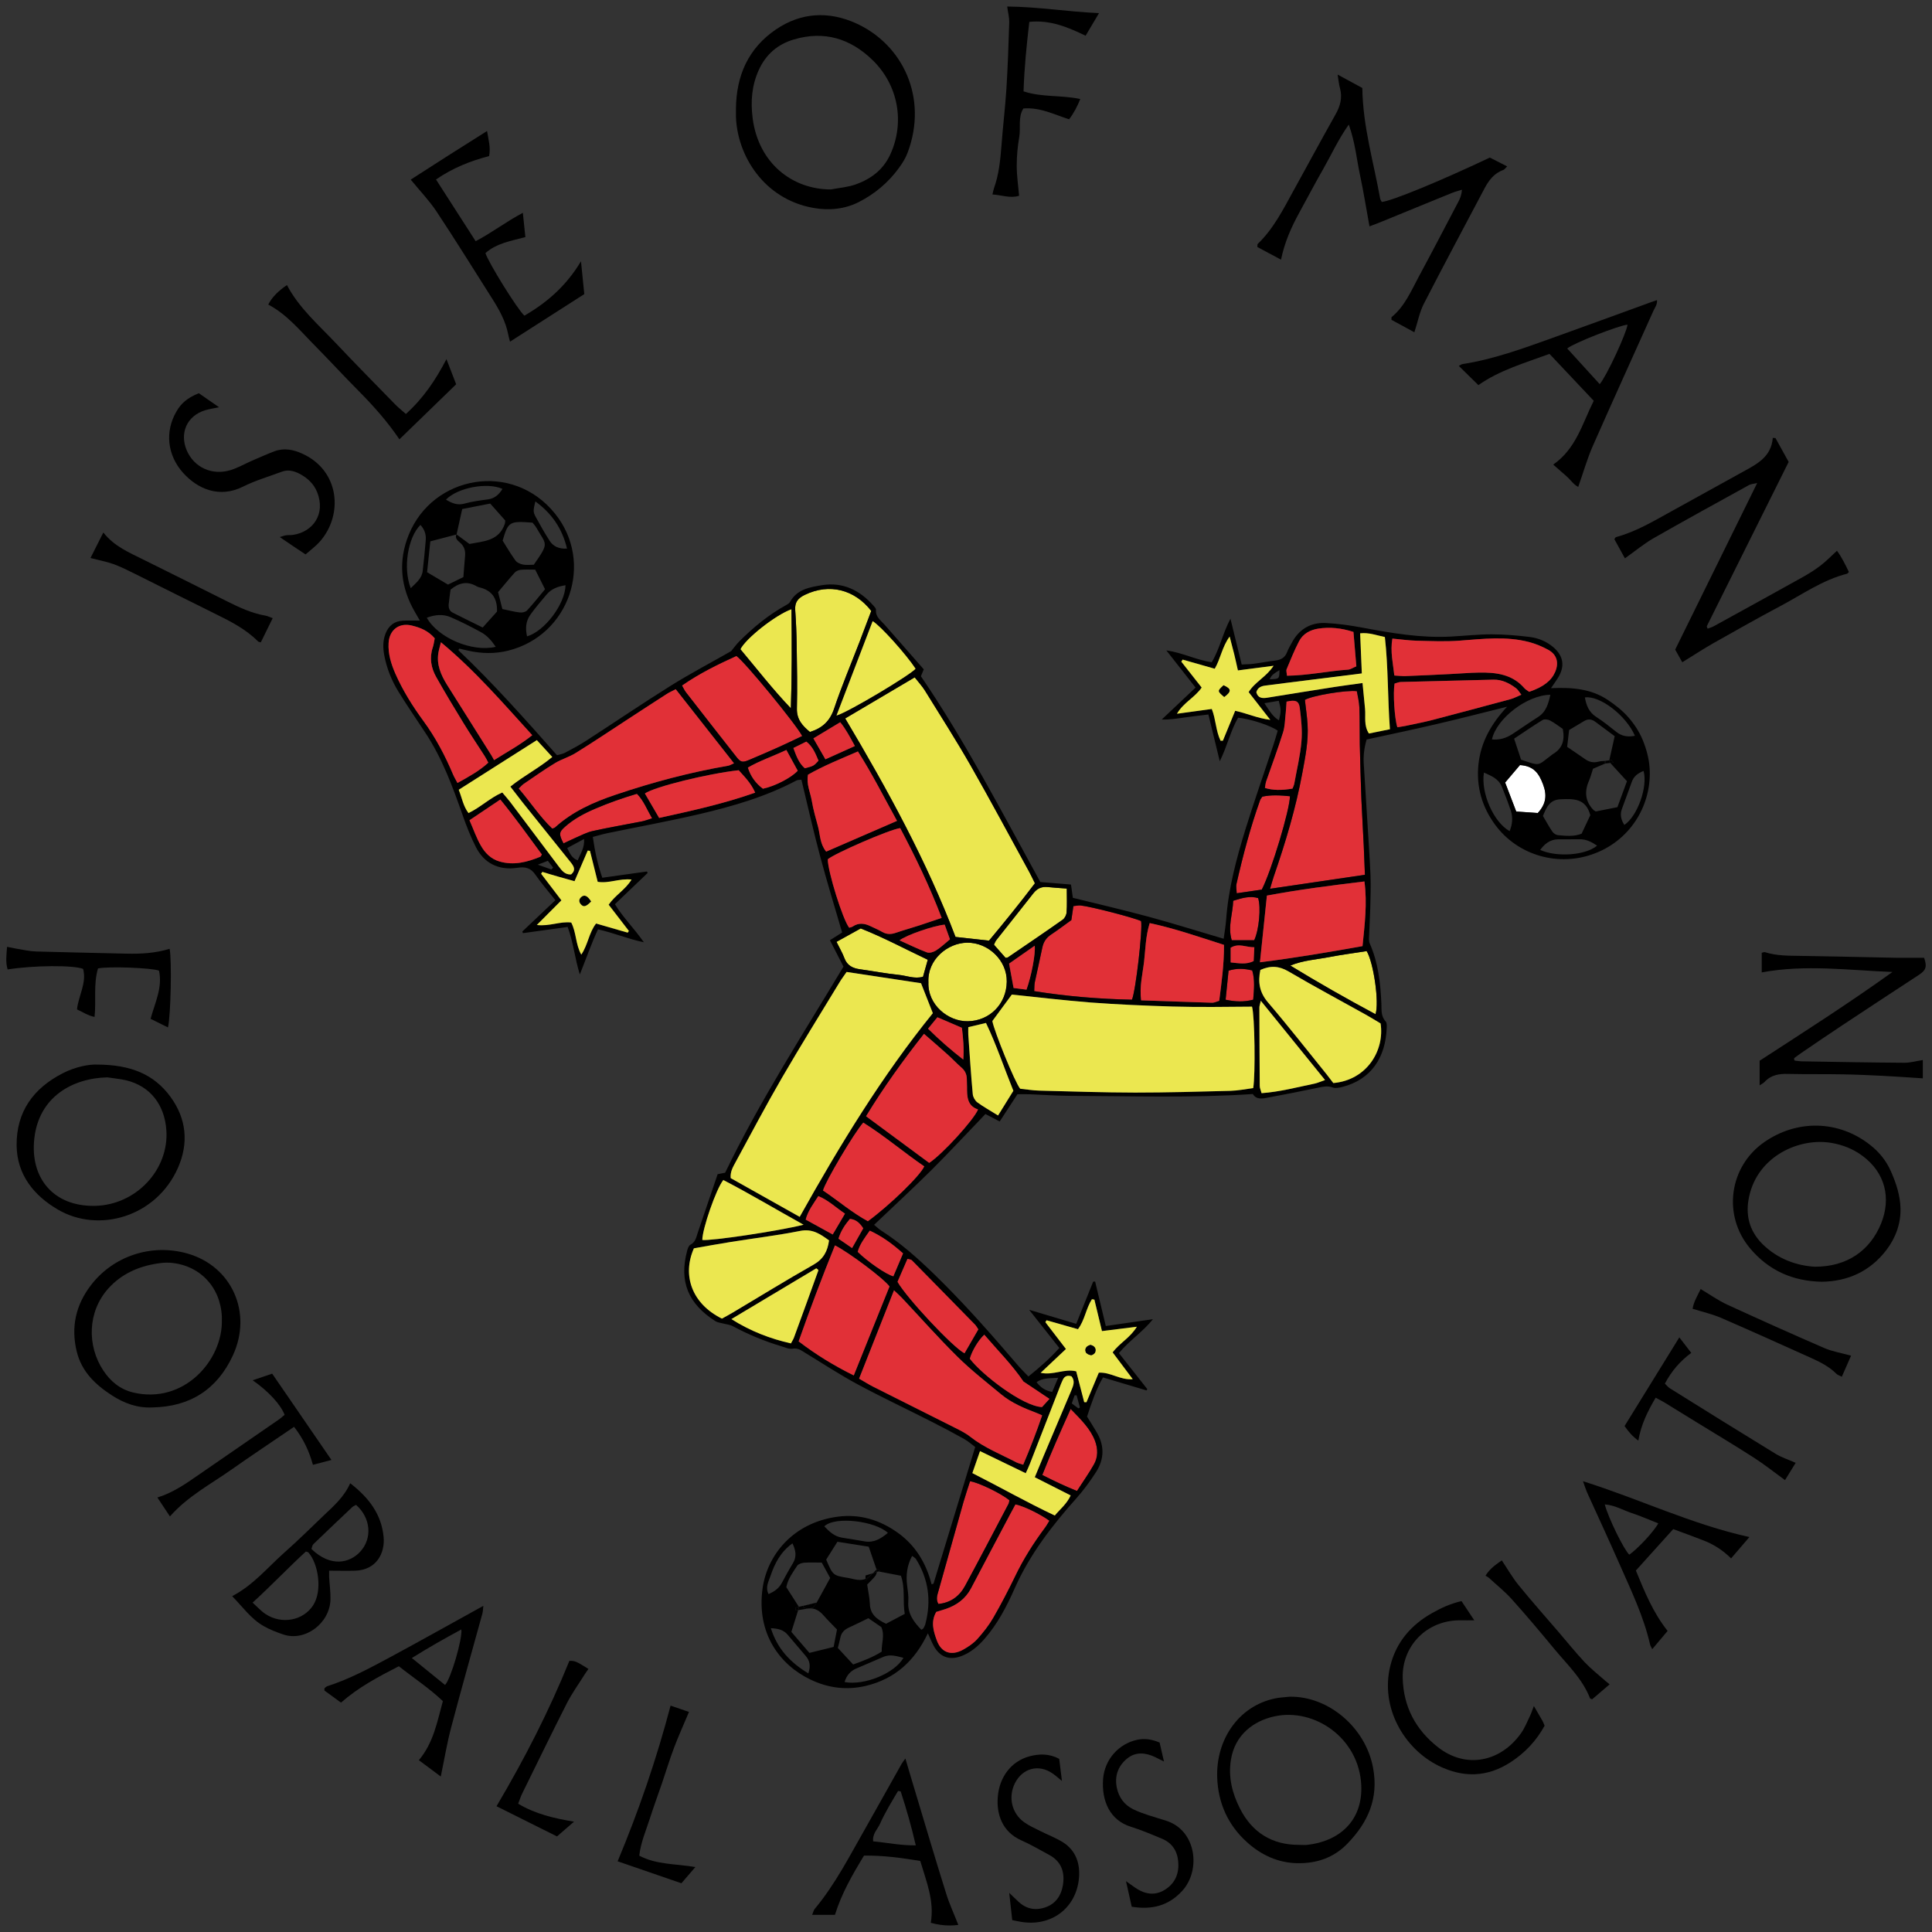 <?xml version="1.0" encoding="utf-8"?>
<!-- Generator: Adobe Illustrator 16.0.0, SVG Export Plug-In . SVG Version: 6.00 Build 0)  -->
<!DOCTYPE svg PUBLIC "-//W3C//DTD SVG 1.1//EN" "http://www.w3.org/Graphics/SVG/1.1/DTD/svg11.dtd">
<svg version="1.1" id="Layer_1" xmlns="http://www.w3.org/2000/svg" xmlns:xlink="http://www.w3.org/1999/xlink" x="0px" y="0px"
	 width="316px" height="316px" viewBox="0 0 316 316" enable-background="new 0 0 316 316" xml:space="preserve">
<rect x="0" y="0" width="316" height="316" fill="#333333" stroke="none"/>
<g>
	<g id="XMLID_1_">
		<g>
			<path d="M141.561,258.245l0.012-0.563l1.183-0.355c-0.138,0.08-0.264,0.172-0.368,0.287
				C142.124,257.913,141.848,258.108,141.561,258.245z"/>
			<path fill="#EBE750" d="M162.99,153.729c2.01-2.55,4.043-5.088,6.041-7.637c0.598-0.758,1.311-1.091,2.252-1.012
				c1.01,0.104,2.01,0.161,3.203,0.254c0,1.516,0.059,2.71-0.033,3.881c-0.023,0.425-0.299,0.976-0.645,1.217
				c-2.963,2.09-5.972,4.123-8.969,6.167c-0.081,0.058-0.207,0.035-0.368,0.069c-0.585-0.655-1.183-1.345-1.896-2.148
				C162.658,154.349,162.772,154.004,162.99,153.729z"/>
			<path fill="#E13037" d="M179.125,235.726c0.459,1.264,0.482,2.605-0.194,3.789c-0.815,1.447-1.792,2.814-2.778,4.354
				c-1.986-0.805-3.756-1.643-5.674-2.619c1.436-3.641,2.951-7.063,4.641-10.807C176.863,232.245,178.379,233.716,179.125,235.726z"
				/>
			<path fill="#E13037" d="M186.637,150.65c0.275,1.355-0.861,11.358-1.493,12.862c-5.317-0.113-10.623-0.54-15.985-1.4
				c0.035-0.598,0.012-1.021,0.092-1.437c0.402-1.906,0.851-3.813,1.24-5.72c0.194-0.896,0.631-1.572,1.412-2.09
				c1.125-0.747,2.205-1.573,3.33-2.377c0.127-0.85,0.229-1.539,0.333-2.285c0.46-0.046,0.827-0.138,1.185-0.104
				C178.449,148.273,185.5,150.11,186.637,150.65z"/>
			<path fill="#EBE750" d="M129.457,99.627c0.058,5.512,0.081,10.829-0.103,16.227c-2.975-3.112-5.57-6.466-8.257-9.67
				C121.947,104.438,126.816,100.567,129.457,99.627z"/>
			<path fill="#E13037" d="M131.214,120.39c-1.217,0.574-2.412,1.16-3.641,1.711c-1.677,0.758-3.376,1.493-5.076,2.205
				c-1.022,0.437-1.355,0.368-1.987-0.425c-2.791-3.549-5.559-7.098-8.326-10.657c-0.229-0.299-0.379-0.644-0.643-1.104
				c2.848-1.986,5.891-3.468,8.9-4.835C121.728,108.124,130.238,118.494,131.214,120.39z"/>
			<path d="M301.433,167.624c-2.274,1.505-4.515,3.031-6.753,4.56c-0.448,0.3-0.861,0.62-1.229,0.896
				c0.011,0.185,0,0.242,0.021,0.287c0.023,0.047,0.068,0.104,0.115,0.115c0.425,0.047,0.85,0.114,1.285,0.114
				c5.535,0.092,11.07,0.194,16.605,0.229c0.954,0.012,1.918-0.275,3.021-0.447c0,1.078,0,2.066,0,2.996
				c-2.273-0.148-4.421-0.299-6.568-0.412c-2.171-0.104-4.342-0.207-6.5-0.241c-2.998-0.058-5.982,0-8.97-0.069
				c-1.481-0.046-2.802,0.174-3.847,1.311c-0.174,0.195-0.438,0.31-0.805,0.551c0-1.4,0-2.664,0-4.02
				c7.361-4.777,14.653-9.439,21.729-14.517c-7.145-0.274-14.207-1.263-21.385,0.069c0-1,0-2.091,0-3.205
				c0.219-0.046,0.392-0.149,0.519-0.104c1.896,0.609,3.847,0.574,5.799,0.609c5.214,0.081,10.429,0.207,15.642,0.31
				c1.506,0.023,3.021,0,4.595,0c0.172,0.505,0.264,0.896,0.264,1.229c0,0.653-0.354,1.067-1.159,1.596
				C309.678,162.181,305.543,164.903,301.433,167.624z"/>
			<path d="M96.693,147.446c-0.861,0.896-1.275,0.977-1.734,0.414c-0.322-0.414-0.264-0.814,0.115-1.147
				C95.579,146.274,96.084,146.492,96.693,147.446z"/>
			<path d="M200.234,114.016c-1.148-0.977-1.148-0.999-0.115-1.941C201.428,112.649,201.474,113.097,200.234,114.016z"/>
			<path d="M223.994,37.025c-0.528-2.871-0.953-5.593-1.527-8.28c-0.574-2.676-0.805-5.443-1.86-8.372
				c-1.745,2.47-2.848,4.938-4.18,7.271c-1.354,2.354-2.606,4.766-3.916,7.143c-1.298,2.366-2.399,4.813-2.985,7.684
				c-1.494-0.792-2.711-1.447-3.871-2.067c0.022-0.287-0.012-0.437,0.047-0.494c2.596-2.491,4.181-5.662,5.879-8.751
				c2.285-4.134,4.524-8.292,6.846-12.415c0.792-1.39,1.171-2.778,0.734-4.353c-0.172-0.608-0.219-1.24-0.379-2.193
				c1.551,0.838,2.813,1.527,4.043,2.193c0.08,6.271,1.849,12.127,2.916,18.099c0.035,0.195,0.185,0.379,0.265,0.54
				c1.665-0.161,9.532-3.398,17.675-7.258c0.805,0.414,1.745,0.896,2.836,1.447c-0.32,0.298-0.447,0.505-0.62,0.574
				c-1.55,0.551-2.423,1.745-3.146,3.135c-3.297,6.248-6.639,12.472-9.865,18.754c-0.7,1.367-0.986,2.939-1.55,4.663
				c-1.265-0.689-2.538-1.378-3.744-2.033c0.012-0.252-0.022-0.414,0.034-0.459c2.078-1.711,3.123-4.134,4.342-6.431
				c2.216-4.111,4.375-8.258,6.546-12.392c0.298-0.551,0.539-1.137,0.608-1.999c-0.541,0.172-1.092,0.311-1.619,0.518
				c-3.824,1.55-7.637,3.124-11.461,4.686C225.408,36.497,224.752,36.738,223.994,37.025z"/>
			<path fill="#E13037" d="M104.181,129.829c1.125,1.148,1.631,2.562,2.48,4.021c-0.701,0.207-1.194,0.414-1.7,0.505
				c-2.664,0.528-5.34,0.976-7.981,1.563c-0.976,0.206-1.906,0.712-2.848,1.113c-0.631,0.275-1.252,0.586-1.964,0.919
				c-0.792-1.516-0.735-1.849,0.23-2.71c1.481-1.32,3.192-2.216,4.996-2.985C99.587,131.311,101.826,130.53,104.181,129.829z"/>
			<path fill="#E13037" d="M223.053,138.271c0.068,1.504,0.126,3.021,0.195,4.812c-5.18,0.771-10.198,1.505-15.517,2.285
				c0.253-0.827,0.402-1.436,0.609-2.021c1.918-5.547,3.604-11.163,4.674-16.939c0.481-2.618,1.022-5.236,0.851-7.913
				c-0.08-1.343-0.287-2.687-0.438-4.019c1.138-0.689,6.74-1.644,8.499-1.424c0.147,0.85,0.379,1.746,0.413,2.642
				c0.08,1.998,0.033,3.996,0.068,6.006c0.068,3.032,0.148,6.064,0.265,9.097C222.777,133.286,222.938,135.778,223.053,138.271z"/>
			<path d="M111.45,308.03c-3.549-1.229-7.005-2.412-10.428-3.595c3.479-8.325,6.351-16.698,8.659-25.461
				c0.941,0.321,1.975,0.679,3.009,1.033c-0.861,2.056-1.711,3.917-2.435,5.834c-0.724,1.918-1.321,3.894-1.987,5.846
				c-0.666,1.941-1.378,3.882-2.01,5.847c-0.62,1.939-1.458,3.824-1.7,5.982c2.825,1.493,5.926,1.309,9.176,1.86
				C112.886,306.364,112.208,307.157,111.45,308.03z"/>
			<path d="M270.459,50.783c-3.307,7.385-6.672,14.746-9.934,22.153c-0.931,2.125-1.563,4.375-2.39,6.707
				c-0.78-0.402-1.274-1.194-1.952-1.78c-0.643-0.574-1.298-1.137-2.136-1.872c3.778-2.652,4.754-6.718,6.626-10.438
				c-2.424-2.572-4.801-5.087-7.235-7.671c-4.088,1.504-8.165,2.665-11.633,5.109c-1.08-1.057-2.112-2.066-3.204-3.146
				c0.264-0.126,0.438-0.276,0.633-0.299c5.028-0.781,9.771-2.516,14.526-4.215c5.42-1.94,10.817-3.928,16.237-5.892
				c0.3-0.104,0.608-0.207,1.022-0.355C271.091,49.808,270.689,50.278,270.459,50.783z M256.334,56.996
				c1.769,1.941,3.537,3.883,5.316,5.834c1.113-1.274,4.422-8.429,4.549-9.727C264.785,53.23,257.449,56.077,256.334,56.996z"/>
			<path d="M131.375,262.896c0.253,0.069,0.528,0.23,0.77,0.195l-1.596,0.265c0.046-0.16,0.103-0.32,0.149-0.481
				c-0.011-0.023-0.023-0.034-0.034-0.058l2.917-0.701c-0.838,0.219-1.516,0.392-2.182,0.552
				C131.387,262.747,131.375,262.817,131.375,262.896z"/>
			<path fill="#EBE750" d="M168.388,142.691c0.287,0.528,0.528,1.068,0.885,1.78c-2.458,3.238-5.03,6.419-7.511,9.382
				c-1.939-0.207-3.595-0.39-5.478-0.608c-4.686-12.322-11.071-24.024-18.042-35.738c3.881-2.286,7.557-4.456,11.369-6.719
				c0.62,0.792,1.206,1.425,1.654,2.137c2.515,4.064,5.087,8.085,7.463,12.23C162.037,130.954,165.184,136.847,168.388,142.691z"/>
			<path fill="#E13037" d="M151.197,190.765c-0.643,1.527-5.696,6.408-9.245,9.004c-2.607-1.413-4.904-3.388-7.361-5.042
				c0.321-1.378,5.145-9.53,6.603-11.14C144.731,185.804,147.855,188.479,151.197,190.765z"/>
			<path d="M96.245,272.969c-0.195,0.298-0.414,0.574-0.597,0.872c-0.976,1.563-2.067,3.066-2.906,4.697
				c-2.503,4.927-4.915,9.91-7.361,14.871c-0.229,0.482-0.39,0.988-0.631,1.608c2.825,1.688,5.857,2.39,9.141,2.938
				c-0.941,0.815-1.814,1.563-2.791,2.412c-3.365-1.676-6.638-3.318-9.888-4.938c4.605-7.786,8.59-15.572,11.92-23.784
				C94.063,271.647,94.212,271.704,96.245,272.969z"/>
			<path fill="#E13037" d="M206.47,130.301c1.458-0.322,2.985-0.219,4.513-0.069c0.012,2.103-3.02,12.208-4.604,15.274
				c-1.252,0.184-2.563,0.379-4.1,0.597c-0.023-0.631-0.14-1.102-0.035-1.539c1.057-4.651,2.273-9.256,3.881-13.747
				C206.183,130.68,206.297,130.553,206.47,130.301z"/>
			<path fill="#E13037" d="M158.66,242.282c1.264,0.127,5.168,2.021,6.442,3.111c-0.046,0.186-0.058,0.402-0.149,0.586
				c-2.354,4.469-4.696,8.946-7.096,13.391c-0.918,1.701-2.354,2.779-4.375,2.976c-0.436-0.771-0.172-1.446,0.012-2.112
				c1.355-4.857,2.722-9.728,4.1-14.586C157.926,244.511,158.305,243.385,158.66,242.282z"/>
			<path d="M67.362,271.188c1.941,1.586,3.698,2.997,5.432,4.41c0.953-1.021,2.859-7.521,2.664-9.084
				C72.76,267.973,70.153,269.442,67.362,271.188z M78.915,263.862c-1.711,6.225-3.48,12.438-5.122,18.685
				c-0.689,2.596-1.125,5.271-1.7,8.026c-1.171-0.871-2.331-1.732-3.583-2.676c2.412-2.869,2.986-6.27,3.928-9.658
				c-2.205-2.102-4.743-3.754-7.201-5.707c-3.411,1.746-6.604,3.445-9.463,5.949c-0.965-0.701-1.872-1.367-2.71-1.976
				c0-0.207-0.011-0.253,0-0.312c0.012-0.045,0.035-0.104,0.081-0.125c0.126-0.104,0.252-0.229,0.402-0.275
				c3.583-1.148,6.891-2.93,10.187-4.697c5.064-2.732,10.071-5.547,15.32-8.441C78.995,263.196,78.995,263.54,78.915,263.862z"/>
			<path fill="#EBE750" d="M131.639,97.295c4.02-1.941,8.142-0.873,10.864,2.63c-0.643,1.699-1.264,3.376-1.907,5.042
				c-1.401,3.641-2.928,7.234-4.168,10.933c-0.678,2.033-1.906,3.181-3.951,3.824c-1.183-0.977-2.182-2.021-2.136-3.836
				c0.081-3.422,0.023-6.833-0.034-10.255c-0.023-1.94-0.104-3.894-0.241-5.846C129.974,98.523,130.491,97.846,131.639,97.295z"/>
			<path d="M139.942,3.779c7.729,3.457,11.886,12.219,8.51,21.188c-0.333,0.907-0.873,1.757-1.447,2.538
				c-1.723,2.365-3.95,4.226-6.523,5.534c-2.308,1.184-4.904,1.425-7.465,0.966c-8.13-1.458-12.449-8.625-12.644-14.941
				c-0.011-0.437,0-0.873,0-1.309c0.058-5.375,2.01-9.854,6.535-12.933C131.019,2.022,135.521,1.804,139.942,3.779z M140.011,30.146
				c2.458-0.896,4.444-2.366,5.604-4.881c2.389-5.191,1.344-11.323-2.905-15.446c-3.618-3.514-7.901-4.834-12.862-3.365
				c-2.653,0.781-4.571,2.446-5.719,4.95c-1.171,2.538-1.378,5.181-1.022,7.958c0.953,7.292,6.431,11.622,12.793,11.622
				C137.278,30.721,138.713,30.617,140.011,30.146z"/>
			<path fill="#FFFFFF" d="M252.371,128.257c0.688,1.803,0.518,3.238-0.85,4.72c-1.011-0.069-2.183-0.149-3.525-0.241
				c-0.598-1.585-1.194-3.135-1.814-4.743c0.885-1.045,1.678-1.986,2.424-2.858C250.891,125.281,251.705,126.511,252.371,128.257z"
				/>
			<path fill="#EBE750" d="M158.191,154.188c3.456-0.034,6.534,2.906,6.477,6.374c-0.047,3.688-2.825,6.42-6.373,6.477
				c-3.228,0.047-6.581-2.697-6.443-6.373C151.667,156.921,155.021,154.222,158.191,154.188z"/>
			<path d="M262.65,124.834c-0.023-0.127-0.058-0.253-0.08-0.38l0.644-0.092c-0.013,0.069-0.034,0.126-0.046,0.195
				c0.068,0.08,0.138,0.148,0.207,0.229l-0.827,0.093C262.58,124.868,262.617,124.846,262.65,124.834z"/>
			<path fill="#EBE750" d="M223.535,155.565c1.137,1.896,2.078,8.418,1.446,10.324c-4.721-2.525-9.337-5.156-13.931-7.958
				c2.066-0.861,4.215-0.977,6.305-1.378C219.412,156.151,221.502,155.887,223.535,155.565z"/>
			<path fill="#E13037" d="M200.945,158.759c1.355-0.414,2.551-0.355,3.87-0.035c0.472,1.585,0.287,3.158,0.161,4.789
				c-1.527,0.391-2.917,0.346-4.513,0C200.636,161.823,200.785,160.297,200.945,158.759z"/>
			<path d="M130.697,262.874c-0.046,0.16-0.103,0.32-0.149,0.481l-0.437,0.068v-0.472l0.551-0.138
				C130.674,262.84,130.686,262.851,130.697,262.874z"/>
			<path d="M258.918,242.271c9.291,2.929,17.812,7.063,27.218,9.13c-1.046,1.207-1.976,2.297-2.998,3.491
				c-1.332-1.321-2.813-2.284-4.49-2.929c-1.606-0.633-3.237-1.217-4.973-1.86c-2.067,2.298-4.054,4.49-6.109,6.775
				c1.425,3.469,2.802,6.868,5.19,9.877c-0.805,0.965-1.607,1.905-2.516,2.985c-0.138-0.311-0.287-0.518-0.345-0.734
				c-1.067-4.697-3.169-8.992-5.087-13.368c-1.7-3.87-3.49-7.706-5.236-11.563C259.367,243.604,259.217,243.11,258.918,242.271z
				 M266.91,247.485c-1.436-0.471-2.778-1.298-4.434-1.424c0.586,2.229,3.124,7.385,4.01,8.223c1.285-0.873,3.995-3.731,4.741-5.121
				C269.713,248.565,268.334,247.956,266.91,247.485z"/>
			<path fill="#E13037" d="M201.703,147.331c1.563-0.493,2.803-0.826,4.076-0.437c0.494,1.504,0.149,5.226-0.643,6.891
				c-1.16,0-2.366,0-3.675,0C200.785,151.501,201.646,149.455,201.703,147.331z"/>
			<path d="M208.514,277.804c0.793-0.173,1.619-0.195,2.423-0.287c6.362-0.115,12.427,5.053,13.644,11.622
				c0.932,4.995-0.803,8.899-4.18,12.392c-2.273,2.365-5.111,3.272-8.234,3.215c-3.146-0.067-5.891-1.332-8.233-3.457
				c-3.124-2.824-4.696-6.43-4.847-10.529C198.855,284.637,202.508,279.077,208.514,277.804z M202.818,295.823
				c1.997,3.916,5.248,5.947,9.692,5.926c0.437,0,0.872,0.046,1.297,0c5.088-0.553,9.097-3.803,8.843-9.739
				c-0.344-7.718-7.637-12.688-14.158-11.288c-3.457,0.734-6.5,3.031-7.155,7.074C200.865,290.665,201.543,293.319,202.818,295.823z
				"/>
			<path fill="#EBE750" d="M150.967,159.758c-1.39,0.401-2.688-0.185-3.997-0.312c-2.102-0.207-4.18-0.619-6.271-0.906
				c-1.206-0.161-2.136-0.598-2.595-1.838c-0.322-0.86-0.792-1.653-1.287-2.652c1.355-0.747,2.619-1.447,3.962-2.193
				c3.721,1.47,7.235,3.354,10.967,5.122C151.449,158.058,151.22,158.885,150.967,159.758z"/>
			<path d="M50.94,253.354c3.169,3.056,6.293,2.298,8.004,0.413c1.964-2.158,1.723-5.479-0.701-7.625
				c-0.252,0.139-0.471,0.219-0.62,0.355c-2.136,2.021-4.26,4.031-6.374,6.074C51.066,252.756,51.032,253.112,50.94,253.354z
				 M41.316,262.127c0.838,0.759,1.413,1.413,2.125,1.872c2.641,1.746,6.155,1.057,7.763-1.412s0.815-6.938-0.781-8.684
				c-0.035-0.033-0.104-0.033-0.391-0.138C47.196,256.362,44.463,259.257,41.316,262.127z M57.279,242.604
				c3.089,2.377,5.122,5.11,5.466,8.797c0.241,2.606-1.148,5.387-4.64,5.502c-1.355,0.045-2.699,0-4.272,0
				c0,0.252-0.012,0.643,0,1.032c0.069,1.252,0.252,2.492,0.218,3.731c-0.138,3.871-4.192,6.914-7.787,5.65
				c-1.068-0.367-2.147-0.781-3.124-1.344c-2.113-1.193-3.479-3.191-5.168-4.902c3.468-1.814,5.823-4.722,8.567-7.156
				c2.193-1.939,4.284-4.008,6.396-6.028C54.546,246.349,56.257,244.89,57.279,242.604z"/>
			<path d="M87.965,141.429c0.976,0.345,1.608,0.574,2.228,0.792c0.092-0.104,0.184-0.207,0.275-0.322
				c-0.275-0.355-0.563-0.712-0.861-1.103C89.125,140.98,88.734,141.131,87.965,141.429z M94.499,140.717
				c0.436-1.104,1.137-2.033,1.033-3.491c-0.999,0.54-1.826,0.988-2.756,1.48C93.259,139.705,93.592,140.395,94.499,140.717z
				 M200.464,163.513c1.596,0.346,2.985,0.391,4.513,0c0.126-1.631,0.311-3.204-0.161-4.789c-1.319-0.32-2.515-0.379-3.87,0.035
				C200.785,160.297,200.636,161.823,200.464,163.513z M254.828,137.282c-1.297,0.023-2.17,0.725-2.916,1.734
				c2.732,1.229,7.431,0.884,9.313-0.701c-0.885-0.597-1.769-1.057-2.837-1.045C257.195,137.271,256.013,137.271,254.828,137.282z
				 M133.786,207.657c-0.023-0.045-0.08-0.068-0.275-0.207c-4.502,2.688-9.073,5.433-13.884,8.304
				c3.181,2.01,6.351,3.204,9.738,3.974c0.218-0.412,0.402-0.678,0.505-0.976c1.344-3.652,2.665-7.306,3.985-10.968
				C133.867,207.762,133.821,207.692,133.786,207.657z M133.04,120.769c0.689,1.194,1.298,2.251,1.964,3.422
				c1.654-0.747,3.158-1.424,4.824-2.17c-0.827-1.504-1.458-2.733-2.4-3.893C135.934,119.022,134.556,119.85,133.04,120.769z
				 M142.262,201.284c-0.873,1.229-1.643,2.25-1.976,3.469c1.62,1.596,4.64,3.697,5.834,3.996c0.505-1.194,1.034-2.424,1.585-3.744
				C146.04,203.512,144.341,202.249,142.262,201.284z M153.092,155.463c0.77-0.482,1.436-1.125,2.285-1.826
				c-0.287-0.781-0.574-1.607-0.861-2.4c-1.78,0.149-6.316,1.711-7.384,2.572c1.55,0.688,2.986,1.413,4.479,1.964
				C152.023,155.933,152.69,155.715,153.092,155.463z M82.188,79.966c-2.515-1.138-7.384-0.185-9.245,1.757
				c0.965,0.574,1.861,0.976,3.043,0.643c1.252-0.345,2.549-0.517,3.836-0.688C80.879,81.527,81.579,80.941,82.188,79.966z
				 M157.857,259.37c2.4-4.443,4.743-8.922,7.096-13.391c0.093-0.184,0.104-0.4,0.149-0.586c-1.274-1.091-5.18-2.984-6.442-3.111
				c-0.355,1.103-0.734,2.229-1.067,3.364c-1.378,4.858-2.745,9.728-4.1,14.585c-0.184,0.666-0.448,1.344-0.012,2.113
				C155.503,262.151,156.939,261.071,157.857,259.37z M131.214,120.39c-0.976-1.896-9.486-12.266-10.772-13.104
				c-3.009,1.367-6.052,2.849-8.9,4.835c0.264,0.459,0.414,0.805,0.643,1.104c2.768,3.56,5.535,7.108,8.326,10.657
				c0.631,0.792,0.964,0.86,1.987,0.425c1.699-0.712,3.399-1.447,5.076-2.205C128.803,121.55,129.997,120.964,131.214,120.39z
				 M130.479,126.063c-0.551-1.011-1.137-2.09-1.861-3.399c-2.216,1.046-4.364,1.758-6.293,2.883
				c0.448,1.436,1.274,2.572,2.458,3.457C126.655,128.623,129.388,127.245,130.479,126.063z M172.098,227.663
				c0.275-0.644,0.527-1.252,0.977-2.309c-1.424,0.104-2.504-0.012-3.537,0.713C170.201,226.929,170.949,227.468,172.098,227.663z
				 M134.82,249.645c0.827,0.872,1.665,1.665,2.917,1.86c1.24,0.184,2.469,0.4,3.698,0.607c1.527,0.265,2.665-0.471,3.79-1.39
				C143.215,248.806,136.623,247.933,134.82,249.645z M136.899,266.526c-0.781-0.814-1.527-1.539-2.193-2.309
				c-0.689-0.781-1.458-1.264-2.55-1.126l0.838-0.138l0.586-0.838c0.701-1.265,1.447-2.631,2.205-4.021
				c-0.471-0.86-0.884-1.608-1.378-2.517c-1.056,0-1.987-0.045-2.894,0.023c-0.39,0.034-0.93,0.207-1.125,0.494
				c-0.7,1.079-1.504,2.124-1.78,3.502c0.701,1.092,1.413,2.193,2.056,3.216l-0.551,0.138v0.472l0.437-0.068
				c-0.391,1.263-0.747,2.4-1.114,3.56c1.022,1.185,1.964,2.287,2.952,3.435c1.424-0.344,2.71-0.666,3.962-0.976
				C136.554,268.306,136.726,267.422,136.899,266.526z M165.781,161.595c0.735,0.092,1.447,0.184,2.113,0.275
				c0.805-2.239,1.504-5.88,1.344-7.188c-1.425,0.987-2.768,1.939-4.191,2.928C165.311,159.034,165.529,160.241,165.781,161.595z
				 M136.198,201.915c0.701-1.182,1.321-2.229,2.01-3.41c-1.504-0.999-2.687-2.182-4.364-2.871
				c-0.792,1.264-1.665,2.343-2.067,3.848C133.247,200.284,134.637,201.055,136.198,201.915z M206.344,178.798
				c2.997-0.219,5.822-0.977,8.67-1.563c0.494-0.104,0.965-0.332,1.711-0.586c-3.548-4.387-6.938-8.566-10.508-12.966
				c-0.126,0.586-0.229,0.839-0.229,1.08c0.012,4.283,0.021,8.567,0.058,12.851C206.045,177.96,206.217,178.305,206.344,178.798z
				 M252.314,117.76c-1.563,0.953-3.066,1.999-4.662,3.055c0.426,1.287,0.793,2.4,1.137,3.445c3.238,1.08,2.619,1.011,4.928-0.712
				c0.08-0.059,0.16-0.139,0.252-0.195c1.505-0.873,2.021-2.17,1.643-4.134c-0.654-0.438-1.332-0.977-2.09-1.378
				C253.188,117.668,252.602,117.588,252.314,117.76z M201.703,147.331c-0.058,2.125-0.918,4.17-0.24,6.454c1.309,0,2.515,0,3.675,0
				c0.792-1.665,1.138-5.386,0.644-6.891C204.506,146.505,203.266,146.838,201.703,147.331z M259.285,124.18
				c0.666,0.471,1.367,0.607,2.158,0.401c0.356-0.104,0.746-0.092,1.127-0.126l-0.195,0.426h0.172
				c-0.633,0.275-1.264,0.54-1.998,0.86c-0.207,0.62-0.368,1.31-0.645,1.941c-0.779,1.769-0.643,3.365,0.713,4.789
				c0.068,0.08,0.184,0.115,0.391,0.252c1.057-0.218,2.217-0.448,3.537-0.701c0.517-1.412,1.033-2.813,1.563-4.249
				c-0.953-1.057-1.838-2.021-2.732-2.986l0.539-0.068c-0.219-0.218-0.344-0.414-0.344-0.414l-0.356,0.058
				c0.286-1.309,0.563-2.561,0.885-3.951c-1.138-0.838-2.137-1.585-3.136-2.331c-0.574-0.437-1.16-0.551-1.814-0.172
				c-0.826,0.494-1.664,0.988-2.504,1.493c-0.113,0.942-0.206,1.792-0.32,2.756C257.332,122.847,258.32,123.502,259.285,124.18z
				 M139.368,204.133c0.7-1.241,1.274-2.251,1.826-3.228c-0.585-0.886-1.183-1.447-2.182-1.539
				c-0.804,0.965-1.481,1.951-1.872,3.237C137.841,203.087,138.495,203.534,139.368,204.133z M69.142,93.367
				c0.195-1.666,0.356-3.342,0.494-5.019c0.08-0.941-0.207-1.78-0.873-2.492c-2.067,2.067-2.871,7.063-1.584,10.347
				C68.109,95.297,69.004,94.585,69.142,93.367z M175.117,230.442c-1.688,3.744-3.203,7.166-4.64,10.808
				c1.918,0.977,3.687,1.813,5.673,2.618c0.987-1.539,1.965-2.905,2.779-4.354c0.678-1.184,0.654-2.525,0.195-3.789
				C178.379,233.716,176.863,232.245,175.117,230.442z M160.291,237.345c-0.437,1.252-0.803,2.297-1.252,3.596
				c4.629,2.342,8.947,4.799,13.482,6.937c0.919-1.093,1.952-1.884,2.596-3.285c-1.976-0.999-3.881-1.964-5.869-2.976
				c0.519-1.239,0.966-2.342,1.426-3.434c1.527-3.595,3.055-7.199,4.57-10.807c0.311-0.746,0.631-1.504,0.012-2.262
				c-0.655-0.22-1.114-0.035-1.401,0.517c-0.218,0.437-0.391,0.896-0.563,1.354c-1.618,4.146-3.228,8.303-4.846,12.448
				c-0.185,0.481-0.414,0.953-0.679,1.527C165.229,239.733,162.853,238.585,160.291,237.345z M251.522,132.977
				c1.366-1.481,1.538-2.917,0.851-4.72c-0.666-1.746-1.481-2.976-3.768-3.124c-0.746,0.873-1.539,1.813-2.424,2.858
				c0.62,1.608,1.219,3.158,1.814,4.743C249.34,132.826,250.512,132.907,251.522,132.977z M153.138,263.644
				c-0.942,1.631-0.448,3.169,0.08,4.628c0.735,2.056,2.377,2.618,4.307,1.552c0.838-0.461,1.688-1.035,2.319-1.734
				c0.978-1.08,1.896-2.251,2.618-3.503c1.275-2.205,2.445-4.479,3.561-6.765c1.344-2.803,2.985-5.397,4.836-7.89
				c0.286-0.379,0.516-0.793,0.758-1.194c-1.481-1.08-4.228-2.412-5.524-2.664c-0.287,0.527-0.585,1.09-0.896,1.664
				c-2.125,4.021-4.262,8.039-6.375,12.07c-0.917,1.723-2.376,2.768-4.19,3.376C154.171,263.333,153.7,263.471,153.138,263.644z
				 M141.653,182.575c3.537,2.607,6.925,5.11,10.324,7.627c2.125-1.367,7.292-7.028,7.993-8.739
				c-1.825-0.609-1.803-2.183-1.803-3.731c-0.012-0.438-0.022-0.873-0.034-1.299c-0.023-0.747-0.31-1.344-0.896-1.838
				c-0.781-0.678-1.481-1.436-2.251-2.124c-1.194-1.08-2.423-2.125-3.858-3.377C147.705,173.446,144.559,177.799,141.653,182.575z
				 M146.798,209.657c1.516,2.664,9.061,10.727,10.956,11.689c0.746-1.286,1.492-2.584,2.262-3.916
				c-0.265-0.379-0.356-0.574-0.506-0.734c-3.457-3.525-6.901-7.052-10.37-10.564c-0.126-0.127-0.379-0.127-0.712-0.229
				C147.855,207.222,147.304,208.495,146.798,209.657z M130.066,99.786c0.138,1.952,0.218,3.905,0.241,5.846
				c0.057,3.422,0.115,6.833,0.034,10.255c-0.046,1.814,0.954,2.859,2.136,3.836c2.044-0.644,3.273-1.792,3.951-3.824
				c1.24-3.698,2.768-7.292,4.168-10.933c0.643-1.665,1.264-3.343,1.907-5.042c-2.722-3.502-6.845-4.571-10.864-2.63
				C130.491,97.846,129.974,98.523,130.066,99.786z M69.808,101.038c1.826,3.297,7.43,5.674,11.277,4.755
				c-0.712-1.046-1.436-1.86-2.389-2.378c-1.619-0.884-3.273-1.733-4.961-2.458C72.472,100.407,71.14,100.533,69.808,101.038z
				 M86.208,99.845c1.022-1.104,1.952-2.286,2.94-3.468c-0.586-1.16-1.091-2.172-1.608-3.204c-0.85,0-1.608-0.046-2.354,0.022
				c-0.344,0.034-0.769,0.207-0.987,0.448c-0.942,1.045-1.826,2.136-2.733,3.204c0.241,0.953,0.459,1.78,0.701,2.768
				c1.068,0.219,1.952,0.459,2.859,0.563C85.404,100.224,85.967,100.108,86.208,99.845z M223.535,155.565
				c-2.033,0.321-4.123,0.585-6.18,0.987c-2.09,0.401-4.236,0.517-6.305,1.378c4.594,2.803,9.21,5.432,13.931,7.958
				C225.613,163.983,224.672,157.461,223.535,155.565z M83.44,131.161c2.642,3.515,5.283,7.028,7.924,10.531
				c0.528,0.701,1.045,1.401,2.044,1.332c0.85-0.735,0.437-1.354-0.069-1.987c-2.618-3.261-5.225-6.511-7.844-9.772
				c-0.654-0.827-1.297-1.677-2.021-2.607c2.228-1.792,4.663-3.02,6.856-4.846c-0.884-0.965-1.642-1.792-2.526-2.756
				c-4.295,2.732-8.487,5.396-12.771,8.12c0.54,1.366,0.735,2.687,1.596,3.813c1.987-0.953,3.503-2.479,5.524-3.365
				C82.613,130.175,83.05,130.656,83.44,131.161z M86.747,100.545c-0.758,1.057-0.838,2.273-0.54,3.536
				c2.859-0.826,6.213-5.247,6.293-8.359c-1.229,0.194-2.308,0.574-3.101,1.526C88.493,98.328,87.563,99.396,86.747,100.545z
				 M176.381,230.351c0.081-0.046,0.173-0.092,0.253-0.138c-0.172-0.666-0.356-1.332-0.54-1.998c-0.114,0-0.219,0-0.333,0.012
				c-0.149,0.425-0.299,0.851-0.459,1.32C175.727,229.856,176.048,230.11,176.381,230.351z M140.7,158.54
				c2.09,0.287,4.169,0.699,6.271,0.906c1.309,0.127,2.607,0.713,3.997,0.312c0.252-0.873,0.482-1.7,0.781-2.779
				c-3.732-1.769-7.247-3.652-10.967-5.122c-1.344,0.747-2.607,1.447-3.962,2.193c0.494,0.999,0.965,1.792,1.287,2.652
				C138.564,157.942,139.494,158.379,140.7,158.54z M118.076,215.674c0.609-0.333,1.229-0.666,1.826-1.022
				c4.387-2.605,8.728-5.293,13.172-7.809c1.608-0.919,2.285-2.184,2.526-3.962c-1.424-1.022-2.71-1.952-4.72-1.552
				c-3.767,0.746-7.603,1.207-11.404,1.814c-2.021,0.321-4.042,0.689-5.983,1.034C111.542,208.6,113.161,213.239,118.076,215.674z
				 M159.855,180.303c0.999,0.735,2.09,1.332,3.389,2.147c0.918-1.494,1.711-2.769,2.504-4.043
				c-1.527-3.768-2.758-7.511-4.479-11.094c-1.079,0.252-1.952,0.471-2.894,0.688c0,0.481-0.023,0.86,0,1.229
				c0.229,3.251,0.437,6.501,0.734,9.739C159.156,179.442,159.477,180.016,159.855,180.303z M106.661,133.849
				c-0.85-1.458-1.355-2.871-2.48-4.021c-2.354,0.701-4.594,1.481-6.787,2.424c-1.803,0.77-3.514,1.664-4.996,2.985
				c-0.965,0.861-1.022,1.194-0.23,2.71c0.712-0.333,1.333-0.644,1.964-0.919c0.942-0.401,1.872-0.907,2.848-1.114
				c2.641-0.586,5.317-1.033,7.981-1.562C105.467,134.263,105.96,134.056,106.661,133.849z M223.168,144.174
				c-5.397,0.654-10.623,1.309-15.952,2.309c-0.379,3.675-0.746,7.189-1.138,10.91c5.709-0.712,11.129-1.631,16.778-2.641
				C223.214,151.168,223.65,147.768,223.168,144.174z M78.95,102.636c0.896-0.988,1.711-1.906,2.343-2.607
				c0.069-2.366-0.999-3.514-2.928-3.974c-0.149-0.034-0.31-0.104-0.448-0.185c-1.527-0.884-2.894-0.527-4.226,0.574
				c-0.103,0.771-0.218,1.563-0.298,2.366c-0.058,0.574,0.092,1.103,0.643,1.39C75.619,101.005,77.216,101.784,78.95,102.636z
				 M131.88,121.297c-0.666,0.333-1.321,0.654-2.113,1.045c0.494,1.378,0.93,2.504,1.872,3.318c1.447-0.379,1.447-0.379,2.239-1.24
				C133.396,123.318,132.994,122.157,131.88,121.297z M130.801,199.032c6.592-11.793,13.505-23.117,21.774-33.314
				c-0.677-1.723-1.263-3.229-1.929-4.902c-3.951-0.599-8.004-1.207-12.173-1.839c-0.471,0.688-0.838,1.16-1.137,1.665
				c-3.158,5.202-6.374,10.37-9.429,15.63c-2.641,4.56-5.099,9.222-7.614,13.851c-0.402,0.746-0.873,1.505-0.781,2.572
				C123.21,194.762,126.931,196.852,130.801,199.032z M75.745,118.161c-1.504-2.445-2.974-4.903-4.387-7.406
				c-0.85-1.504-1.148-3.146-0.574-4.858c0.161-0.459,0.207-0.941,0.321-1.493c-1.068-1.252-2.377-1.757-3.755-2.09
				c-2.079-0.505-3.663,0.701-3.79,2.86c-0.104,1.779,0.414,3.422,1.114,5.029c1.217,2.745,2.791,5.271,4.56,7.684
				c1.998,2.722,3.56,5.685,4.869,8.785c0.184,0.437,0.437,0.85,0.724,1.39c1.814-1.011,3.548-1.941,5.042-3.319
				c-0.241-0.447-0.402-0.792-0.609-1.103C78.088,121.813,76.871,120.011,75.745,118.161z M206.125,130.817
				c-1.607,4.49-2.825,9.095-3.883,13.747c-0.104,0.438,0.013,0.907,0.035,1.539c1.538-0.218,2.848-0.413,4.1-0.597
				c1.586-3.066,4.617-13.172,4.604-15.274c-1.526-0.148-3.055-0.252-4.513,0.069C206.297,130.553,206.183,130.68,206.125,130.817z
				 M129.354,115.854c0.184-5.397,0.161-10.715,0.103-16.227c-2.641,0.94-7.51,4.812-8.36,6.557
				C123.784,109.388,126.379,112.74,129.354,115.854z M260.113,133.332c-0.746-2.768-2.723-2.688-4.813-2.606
				c-1.814,0.057-2.332,1.274-2.939,2.733c0.493,0.826,0.977,1.723,1.551,2.572c0.184,0.275,0.584,0.54,0.918,0.574
				c1.274,0.104,2.572,0.264,3.858-0.241C259.193,135.284,259.699,134.217,260.113,133.332z M73.277,95.617
				c0.896-0.436,1.653-0.814,2.515-1.229c0.092-1.194,0.172-2.32,0.276-3.445c0.08-0.873-0.138-1.596-0.815-2.182
				c-0.368-0.333-0.873-0.677-0.609-1.332c0.012,0,0.012-0.012,0.023-0.012h0.012c0.678,0.505,1.367,1.011,2.102,1.551
				c2.308-0.448,4.869-0.459,5.811-3.365c0.023-0.103,0.023-0.218,0.046-0.471c-0.781-0.885-1.631-1.837-2.458-2.769
				c-1.608,0.311-3.021,0.585-4.583,0.896c-0.321,1.446-0.62,2.802-0.918,4.157c-0.012-0.012-0.012-0.023-0.023-0.023
				c0,0.012-0.012,0.023-0.012,0.035c-1.39,0.368-2.791,0.724-4.26,1.114c-0.184,1.757-0.345,3.354-0.528,5.053
				C71.06,94.309,72.162,94.951,73.277,95.617z M118.306,193.004c-1.183,1.471-3.445,8.039-3.434,9.808
				c1.447,0.174,12.311-1.436,16.561-2.492C126.827,197.759,122.624,195.243,118.306,193.004z M213.865,118.494
				c0.174,2.677-0.367,5.294-0.85,7.913c-1.068,5.777-2.756,11.394-4.674,16.939c-0.207,0.585-0.355,1.193-0.609,2.021
				c5.317-0.78,10.336-1.516,15.516-2.285c-0.068-1.792-0.125-3.308-0.194-4.812c-0.115-2.492-0.274-4.984-0.379-7.476
				c-0.115-3.032-0.195-6.063-0.265-9.097c-0.035-2.01,0.012-4.008-0.068-6.006c-0.034-0.896-0.266-1.792-0.413-2.642
				c-1.758-0.219-7.36,0.734-8.499,1.424C213.578,115.808,213.785,117.151,213.865,118.494z M132.156,126.705
				c-0.287,1.597,0.391,2.905,0.621,4.272c0.241,1.447,0.654,2.86,1.033,4.271c0.345,1.333,0.299,2.791,1.321,4.042
				c3.824-1.652,7.58-3.283,11.587-5.029c-2.182-3.951-4.065-7.706-6.396-11.358C137.462,124.145,134.705,125.247,132.156,126.705z
				 M265.682,134.929c2.146-1.447,3.848-6.202,3.146-8.832c-0.906,0.355-1.607,0.85-1.94,1.813
				c-0.517,1.481-1.091,2.952-1.619,4.434C264.936,133.274,265.154,134.113,265.682,134.929z M169.272,144.472
				c-0.356-0.712-0.598-1.252-0.885-1.78c-3.204-5.845-6.351-11.737-9.658-17.536c-2.376-4.146-4.948-8.166-7.463-12.23
				c-0.448-0.712-1.034-1.344-1.654-2.137c-3.813,2.263-7.488,4.434-11.369,6.719c6.971,11.714,13.356,23.416,18.042,35.738
				c1.883,0.219,3.537,0.402,5.478,0.608C164.242,150.892,166.814,147.711,169.272,144.472z M126.023,257.764
				c-0.31,0.907-0.884,1.849-0.31,2.976c0.93-0.427,1.654-0.92,2.125-1.77c0.597-1.092,1.183-2.184,1.826-3.239
				c0.677-1.091,0.517-2.124-0.046-3.296C127.688,253.813,126.712,255.708,126.023,257.764z M225.809,167.395
				c-0.746-0.448-1.572-0.952-2.423-1.436c-4.215-2.354-8.476-4.628-12.644-7.074c-1.528-0.896-2.93-0.988-4.595-0.241
				c-0.425,2.044-0.127,3.709,1.263,5.328c3.285,3.836,6.396,7.821,9.566,11.737c0.438,0.551,0.85,1.114,1.104,1.436
				C223.639,176.651,226.486,171.735,225.809,167.395z M130.628,219.395c2.848,2.183,5.765,3.962,9.015,5.57
				c1.999-4.961,3.916-9.739,5.846-14.552c-0.965-1.31-6.638-5.559-8.923-6.717C134.475,208.864,132.5,214.055,130.628,219.395z
				 M253.578,113.637c-3.813,0.046-8.787,3.857-9.557,7.304c1.24,0.126,2.332-0.218,3.344-0.873c1.399-0.919,2.768-1.884,4.18-2.779
				C252.9,116.428,253.256,115.096,253.578,113.637z M207.676,111.099c1.572-0.046,1.572-0.046,1.596-1.493
				C208.537,110.065,207.951,110.364,207.676,111.099z M151.357,265.608c0.988-3.757,0.528-7.306-1.539-10.611
				c-0.126-0.195-0.391-0.312-0.632-0.506c-0.85,1.584-1.022,3.17-0.815,4.813c0.104,0.861,0.253,1.732,0.195,2.596
				c-0.161,1.997,0.873,3.364,2.125,4.662c0.161-0.104,0.287-0.138,0.333-0.219C151.151,266.112,151.3,265.87,151.357,265.608z
				 M223.271,115.934c0.127,1.32-0.239,2.71,0.632,4.042c1.068-0.218,2.113-0.437,3.435-0.7c-0.38-5.168-0.265-10.129-0.826-15.079
				c-1.39-0.287-2.597-0.769-4.043-0.607c0.092,2.205,0.185,4.341,0.276,6.558c-2.724,0.344-5.308,0.666-7.879,0.987
				c-2.631,0.333-5.271,0.654-7.9,1c-0.678,0.08-1.264,0.32-1.48,1.091c0.264,0.965,0.952,1.021,1.778,0.896
				c3.687-0.597,7.385-1.193,11.083-1.769c1.471-0.229,2.951-0.413,4.514-0.631C223.007,113.258,223.133,114.602,223.271,115.934z
				 M171.65,228.801c-1.505-1-2.837-1.896-4.25-2.837c-1.884-2.779-4.248-5.122-6.408-7.66c-0.986,0.907-2.021,2.664-2.364,3.928
				c1.929,2.562,8.612,7.764,11.806,7.912C170.742,229.8,171.121,229.386,171.65,228.801z M185.947,217.006
				c-2.056,0.265-3.847,0.481-5.707,0.712c-0.437-1.814-0.838-3.479-1.24-5.145c-0.139-0.023-0.264-0.047-0.401-0.069
				c-0.978,1.517-1.172,3.435-2.285,4.903c-1.769-0.494-3.444-0.977-5.134-1.459c-0.068,0.104-0.126,0.207-0.195,0.312
				c1.104,1.437,2.205,2.871,3.365,4.387c-1.391,1.31-2.676,2.515-4.135,3.894c2.113,0.447,3.859-0.734,5.813-0.24
				c0.437,1.652,0.871,3.354,1.309,5.041c0.115,0,0.24,0,0.367,0.012c0.678-1.619,1.354-3.238,2.021-4.835
				c1.952-0.114,3.469,1.24,5.547,1.058c-1.183-1.586-2.238-2.976-3.283-4.375C183.146,219.636,184.845,218.821,185.947,217.006z
				 M259.228,114.073c0.229,1.333,0.679,2.446,1.896,3.216c1.148,0.735,2.205,1.597,3.263,2.436c0.872,0.678,1.825,0.861,3.021,0.62
				C265.947,116.979,261.652,113.729,259.228,114.073z M210.432,114.763c-0.046,0.585-0.068,1.217-0.139,1.859
				c-0.125,1.057-0.114,2.171-0.437,3.169c-0.838,2.699-1.838,5.341-2.756,8.005c-0.114,0.345-0.138,0.724-0.207,1.08
				c1.24,0.391,2.745,0.425,4.515,0.104c0.113-0.31,0.24-0.551,0.287-0.815c0.412-2.297,0.976-4.57,1.17-6.891
				c0.162-1.813-0.045-3.675-0.274-5.501C212.441,114.624,211.879,114.429,210.432,114.763z M134.591,194.727
				c2.458,1.654,4.754,3.629,7.361,5.042c3.548-2.596,8.602-7.477,9.245-9.004c-3.342-2.285-6.466-4.961-10.003-7.178
				C139.735,185.196,134.912,193.349,134.591,194.727z M249.318,112.546c0.194,0.229,0.492,0.391,0.791,0.608
				c2.309-0.781,3.617-1.792,4.25-3.239c0.654-1.504,0.299-2.848-1.125-3.629c-0.988-0.54-2.057-0.987-3.146-1.274
				c-3.744-0.977-7.512-0.518-11.301-0.229c-2.366,0.185-4.756,0.069-7.121,0.013c-1.273-0.035-2.549-0.219-3.928-0.346
				c-0.367,2.125,0.104,4.008,0.321,6.041c0.679,0.035,1.265,0.115,1.838,0.092c2.435-0.092,4.869-0.206,7.292-0.333
				c1.573-0.068,3.137-0.218,4.709-0.24C244.666,109.962,247.33,110.261,249.318,112.546z M135.13,255.088
				c1.103,2.595,1.103,2.595,3.629,3.009c0.322,0.046,0.632,0.139,0.953,0.206c0.667,0.149,1.287,0.173,1.849-0.058v0.311
				l1.194-1.229c0,0,0,0,0.012,0c0-0.013,0.011-0.013,0.023-0.013l0.643-0.194c-0.081,0.229-0.138,0.481-0.287,0.666
				c-0.402,0.494-0.873,0.941-1.309,1.39c0.161,1.126,0.402,2.137,0.436,3.146c0.058,1.758,1.171,2.551,2.653,3.262
				c0.976-0.516,1.964-1.032,3.055-1.618c-0.356-2.113,0.104-4.181-0.62-6.236c-1.274-0.239-2.458-0.471-3.64-0.7l0.241-0.067
				l-0.482-0.368l-0.115,0.115c-0.414-1.229-0.838-2.459-1.275-3.732c-1.803-0.287-3.445-0.54-5.122-0.804
				C136.29,253.249,135.693,254.202,135.13,255.088z M187.13,157.254c-0.241,2.067-0.78,4.123-0.482,6.362
				c3.964,0.138,7.798,0.274,11.634,0.391c0.356,0,0.713-0.195,1.137-0.322c0.38-2.984,0.794-5.914,0.781-9.141
				c-4.11-1.31-8.016-2.677-12.149-3.561C187.371,153.165,187.361,155.232,187.13,157.254z M136.818,117.035
				c1.999-0.585,12.162-6.694,12.932-7.659c-1.505-2.298-5.731-7.028-7.017-7.775C140.792,106.665,138.863,111.707,136.818,117.035z
				 M100.712,129.979c6.029-2.033,12.15-3.664,18.42-4.743c0.241-0.046,0.459-0.195,0.919-0.39
				c-3.204-4.077-6.305-8.017-9.532-12.116c-0.632,0.333-1.068,0.517-1.47,0.781c-2.239,1.436-4.467,2.894-6.684,4.341
				c-2.733,1.78-5.432,3.595-8.2,5.306c-1.045,0.655-2.286,1-3.342,1.631c-1.769,1.068-3.445,2.263-5.156,3.423
				c-0.252,0.172-0.459,0.425-0.815,0.758c1.895,2.205,3.445,4.604,5.478,6.546c0.241-0.104,0.356-0.115,0.437-0.185
				C93.638,132.724,97.083,131.196,100.712,129.979z M93.431,150.892c0.85,1.642,0.689,3.537,1.643,5.249
				c1.114-1.654,1.251-3.606,2.423-5.088c1.803,0.517,3.491,1.011,5.168,1.493c0.069-0.093,0.126-0.185,0.195-0.275
				c-1.103-1.436-2.205-2.871-3.308-4.295c1.091-1.585,2.733-2.446,3.744-4.111c-2.01-0.218-3.721,0.679-5.536,0.368
				c-0.436-1.746-0.85-3.411-1.263-5.063c-0.115-0.013-0.241-0.023-0.367-0.047c-0.712,1.653-1.424,3.297-2.159,5.008
				c-1.011-0.275-1.849-0.506-2.676-0.747c-0.861-0.241-1.723-0.505-2.584-0.77c-0.069,0.092-0.138,0.195-0.207,0.298
				c1.091,1.425,2.182,2.859,3.319,4.354c-1.333,1.332-2.573,2.584-4.02,4.031C89.883,151.547,91.628,150.661,93.431,150.892z
				 M221.847,108.985c-0.16-1.929-0.321-3.778-0.472-5.627c-1.998-0.644-3.869-0.827-5.754-0.54
				c-1.332,0.207-2.515,0.838-3.146,2.067c-0.771,1.48-1.39,3.032-2.032,4.569c-0.104,0.254,0.022,0.598,0.059,1.068
				c3.434-0.046,6.705-0.77,10.014-0.999C220.906,109.49,221.285,109.216,221.847,108.985z M92.742,89.727
				c-0.792-3.296-2.503-5.765-5.179-7.717c-0.345,1.424-0.391,1.711,0.034,2.492c0.724,1.333,1.47,2.652,2.286,3.928
				C90.491,89.383,91.421,89.807,92.742,89.727z M242.714,126.361c-0.54,3.331,1.596,8.144,4.202,9.578
				c0.449-1.103,0.563-2.205,0.207-3.308c-0.447-1.332-0.952-2.653-1.48-3.962C245.103,127.371,243.931,126.901,242.714,126.361z
				 M120.821,125.982c-4.984,0.54-13.792,2.71-15.343,3.801c0.747,1.286,1.505,2.584,2.332,3.997
				c5.432-1.193,10.6-2.332,15.71-4.134C122.808,128.037,121.74,127.005,120.821,125.982z M158.719,235.014
				c2.297,1.804,4.982,2.849,7.533,4.181c0.275,0.137,0.598,0.207,1.103,0.379c1.138-2.677,2.159-5.328,3.101-8.074
				c-0.354-0.16-0.596-0.274-0.838-0.366c-2.09-0.793-4.156-1.654-5.892-3.09c-2.423-2.011-4.915-3.95-7.143-6.155
				c-3.124-3.089-6.041-6.385-9.05-9.589c-0.356-0.379-0.758-0.724-1.309-1.252c-1.929,4.894-3.778,9.565-5.708,14.446
				c0.884,0.506,1.562,0.941,2.285,1.31c4.467,2.251,8.935,4.479,13.402,6.729C157.065,233.968,157.961,234.405,158.719,235.014z
				 M204.23,113.2c1.012-1.665,2.871-2.458,4.076-4.307c-2.146,0.287-3.938,0.517-5.834,0.758c-0.229-0.987-0.4-1.826-0.607-2.664
				c-0.219-0.884-0.459-1.757-0.746-2.871c-1.252,1.711-1.471,3.606-2.436,5.261c-1.779-0.506-3.516-0.999-5.248-1.493
				c-0.068,0.114-0.139,0.218-0.219,0.333c1.091,1.378,2.171,2.768,3.33,4.237c-1.137,1.654-2.963,2.436-4.042,4.284
				c2.01-0.275,3.801-0.517,5.696-0.781c0.678,1.712,0.653,3.595,1.436,5.19c0.126,0,0.253,0,0.379,0
				c0.666-1.619,1.332-3.25,2.01-4.892c1.896,0.401,3.549,1.206,5.742,1.48C206.424,116.014,205.332,114.624,204.23,113.2z
				 M169.031,146.092c-1.998,2.549-4.031,5.087-6.041,7.637c-0.218,0.275-0.332,0.62-0.412,0.792
				c0.711,0.804,1.31,1.493,1.895,2.148c0.161-0.035,0.287-0.013,0.368-0.069c2.997-2.044,6.006-4.077,8.969-6.167
				c0.345-0.241,0.62-0.792,0.644-1.217c0.093-1.171,0.035-2.366,0.035-3.881c-1.195-0.093-2.193-0.149-3.205-0.254
				C170.341,145.001,169.627,145.334,169.031,146.092z M137.438,267.905c-0.115,0.573-0.275,1.137-0.402,1.631
				c0.884,0.953,1.677,1.813,2.504,2.709c1.699-0.607,3.238-1.193,4.674-2.102c-0.058-1.367,0.54-2.63-0.058-4.008
				c-0.643-0.448-1.343-0.932-2.125-1.459c-1.103,0.527-2.159,1.068-3.227,1.551C138.059,266.573,137.588,267.077,137.438,267.905z
				 M186.637,150.65c-1.137-0.54-8.188-2.377-9.889-2.549c-0.355-0.035-0.723,0.058-1.184,0.104
				c-0.104,0.746-0.205,1.437-0.333,2.285c-1.125,0.805-2.204,1.631-3.329,2.377c-0.781,0.518-1.219,1.194-1.414,2.09
				c-0.39,1.906-0.838,3.813-1.24,5.72c-0.08,0.414-0.057,0.839-0.092,1.436c5.363,0.861,10.67,1.287,15.986,1.401
				C185.775,162.009,186.912,152.006,186.637,150.65z M151.851,160.665c-0.138,3.675,3.215,6.419,6.443,6.373
				c3.548-0.058,6.327-2.791,6.372-6.478c0.059-3.468-3.021-6.408-6.476-6.374C155.021,154.222,151.667,156.921,151.851,160.665z
				 M201.289,157.414c1.391,0.139,2.539,0.38,3.757-0.218c0.034-0.734,0.079-1.458,0.114-2.262
				c-1.367,0.022-2.549-0.735-3.871,0.081C201.289,155.749,201.289,156.519,201.289,157.414z M206.803,115.015
				c0.838,1.252,1.365,2.205,2.389,2.802c0.356-1.516,0.356-1.757-0.033-3.193C208.479,114.739,207.789,114.854,206.803,115.015z
				 M126.081,266.308c1.068,3.376,3.158,5.594,6.132,7.396c0.414-1.252,0.229-2.09-0.425-2.848c-0.988-1.148-1.964-2.298-2.94-3.457
				C128.171,266.583,127.286,266.366,126.081,266.308z M81.832,130.771c-1.677,1.137-3.239,2.182-5.042,3.388
				c0.677,1.539,1.148,2.93,1.872,4.169c0.666,1.184,1.643,2.17,3.021,2.572c2.343,0.689,4.548,0.115,6.718-0.781
				c0.034-0.022,0.057-0.092,0.229-0.355C86.46,136.823,84.29,133.78,81.832,130.771z M170.031,178.385
				c5.213,0.138,10.416,0.312,15.617,0.321c5.215,0,10.417-0.149,15.619-0.287c1.229-0.034,2.457-0.287,3.709-0.447
				c0.379-2.205,0.253-11.863-0.195-13.322c-4.283,0.035-8.658,0.104-13.033-0.021c-4.444-0.139-8.889-0.321-13.322-0.655
				c-4.363-0.333-8.717-0.872-12.932-1.297c-1.067,1.458-2.078,2.836-3.182,4.329c0.266,1.585,3.664,10.003,4.549,11.07
				C167.883,178.178,168.951,178.362,170.031,178.385z M87.057,120.252c-4.8-5.271-9.336-10.555-14.941-15.205
				c-0.172,0.734-0.333,1.229-0.414,1.733c-0.321,1.953,0.425,3.629,1.413,5.227c2.389,3.813,4.8,7.613,7.189,11.427
				c0.184,0.275,0.333,0.574,0.505,0.896C83.05,122.915,85.094,121.824,87.057,120.252z M244.252,111.168
				c-5.053,0.138-10.094,0.24-15.137,0.379c-0.354,0.012-0.711,0.184-1.021,0.264c-0.265,1.539-0.013,5.673,0.459,7.143
				c0.494-0.08,1.011-0.16,1.526-0.264c1.437-0.31,2.884-0.585,4.295-0.953c4.25-1.114,8.498-2.251,12.748-3.398
				c0.539-0.149,1.045-0.437,1.711-0.712c-0.391-0.494-0.573-0.839-0.85-1.046C246.883,111.754,245.688,111.134,244.252,111.168z
				 M146.488,152.579c1.286-0.437,2.595-0.804,3.882-1.218c1.125-0.367,2.239-0.758,3.652-1.229
				c-1.999-5.237-4.318-10.026-6.787-14.688c-1.769,0.23-10.784,4.169-11.84,5.1c-0.012,1.964,2.469,9.934,3.502,11.196
				c0.184-0.058,0.414-0.092,0.586-0.207c0.976-0.653,1.941-0.517,2.928-0.034c0.632,0.311,1.287,0.574,1.895,0.931
				C145.03,152.844,145.719,152.844,146.488,152.579z M87.103,85.489c-3.835-0.31-3.974-0.138-4.892,2.93
				c0.643,1.032,1.321,2.192,2.113,3.283c0.253,0.333,0.781,0.552,1.229,0.644c0.563,0.104,1.171,0.022,1.757,0.022
				c2.55-3.675,2.09-3.146,0.437-6.028C87.563,86.018,87.299,85.741,87.103,85.489z M147.774,271.155
				c-1.103-0.266-2.159-0.633-3.273-0.162c-1.493,0.633-2.975,1.265-4.467,1.918c-0.976,0.426-1.585,1.16-1.895,2.205
				C141.366,275.725,146.316,273.702,147.774,271.155z M144.674,102.164c2.147,2.446,4.295,4.893,6.419,7.315
				c-0.195,0.459-0.31,0.746-0.471,1.125c7.27,10.658,13.206,22.153,19.534,33.66c1.584,0.126,3.25,0.264,5.019,0.414
				c0.093,0.701,0.194,1.378,0.299,2.17c4.136,1.021,8.292,1.987,12.415,3.101c4.064,1.103,8.084,2.366,12.253,3.595
				c0.161-1.148,0.333-2.103,0.401-3.056c0.367-5.133,1.688-10.06,3.193-14.94c1.436-4.617,3.043-9.177,4.56-13.759
				c0.252-0.77,0.471-1.538,0.688-2.273c-1.058-0.815-4.549-1.964-6.478-2.125c-1.229,2.102-1.746,4.57-2.998,7.12
				c-0.654-2.71-1.24-5.111-1.86-7.648c-1.4,0.172-2.63,0.311-3.847,0.482c-1.229,0.172-2.446,0.379-3.79,0.345
				c1.803-1.7,3.595-3.388,5.535-5.225c-1.573-1.999-3.066-3.905-4.777-6.087c2.745,0.401,4.928,1.585,7.419,1.94
				c1.31-2.17,1.769-4.663,3.066-7.12c0.643,2.63,1.229,5.007,1.838,7.488c0.746-0.046,1.332-0.035,1.917-0.115
				c1.172-0.148,2.354-0.39,3.537-0.527c0.941-0.104,1.631-0.459,1.976-1.401c0.195-0.505,0.482-0.976,0.735-1.458
				c1.171-2.239,3.066-3.399,5.559-3.284c1.998,0.092,3.996,0.379,5.961,0.746c4.812,0.907,9.623,1.734,14.549,1.47
				c2.217-0.114,4.445-0.368,6.662-0.368c2.112,0.013,4.227,0.185,6.315,0.448c1.344,0.185,2.618,0.712,3.698,1.608
				c1.711,1.424,2.01,3.158,0.826,5.053c-0.299,0.494-0.644,0.965-1.148,1.7c3.457-0.161,6.581,0.103,9.303,1.929
				c1.217,0.815,2.389,1.734,3.342,2.825c0.953,1.08,1.791,2.354,2.344,3.687c0.597,1.437,1.033,3.01,1.137,4.56
				c0.414,5.788-2.871,11.668-8.889,13.999c-5.983,2.332-12.668,0.345-16.342-4.617c-2.193-2.963-3.146-6.305-2.756-9.968
				c0.4-3.663,2.146-6.661,4.686-9.382c-3.813,0.941-7.604,1.929-11.416,2.813c-3.848,0.907-7.717,1.711-11.564,2.55
				c-0.4,1.378-0.551,2.653-0.471,3.962c0.195,2.871,0.355,5.742,0.54,8.613c0.185,3.192,0.425,6.385,0.563,9.589
				c0.068,1.78,0.012,3.572-0.035,5.363c-0.045,1.631-0.148,3.262-0.207,4.881c-0.012,0.321,0,0.678,0.127,0.965
				c1.379,3.124,1.746,6.443,1.896,9.808c0.046,1.022-0.104,2.067,0.7,2.929c0.207,0.229,0.195,0.725,0.172,1.092
				c-0.193,4.742-2.457,8.383-7.246,9.623c-0.517,0.127-1.125,0.264-1.585,0.092c-0.838-0.311-1.585-0.138-2.389,0.035
				c-2.71,0.563-5.421,1.103-8.144,1.606c-0.94,0.185-1.939,0.401-2.537-0.573c-10.049,0.678-19.994,0.333-29.938,0.299
				c-2.217-0.012-4.444-0.185-6.661-0.265c-0.597-0.022-1.184,0-1.895,0c-0.965,1.47-1.906,2.917-2.906,4.456
				c-0.78-0.414-1.492-0.781-2.331-1.219c-2.951,3.066-5.845,6.191-8.866,9.199c-3.032,3.01-6.167,5.902-9.348,8.924
				c0.494,0.402,0.792,0.699,1.148,0.931c3.227,2.056,6.052,4.593,8.786,7.246c4.835,4.709,9.279,9.772,13.667,14.896
				c0.482,0.563,1.021,1.08,1.642,1.733c1.814-1.458,3.47-2.894,5.055-4.662c-1.598-2.021-3.137-3.962-4.938-6.248
				c2.768,0.827,5.168,1.539,7.705,2.298c0.965-2.412,1.872-4.662,2.769-6.902c0.104-0.012,0.206-0.012,0.321-0.012
				c0.563,2.377,1.137,4.754,1.746,7.271c2.629-0.379,5.074-0.735,7.705-1.114c-1.654,2.09-3.836,3.457-5.559,5.547
				c1.572,1.998,3.111,3.939,4.64,5.881c-0.046,0.08-0.081,0.148-0.127,0.219c-2.319-0.689-4.64-1.379-7.12-2.125
				c-1.183,2.056-1.895,4.236-2.605,6.408c0.563,0.906,1.078,1.723,1.572,2.561c1.299,2.171,1.252,4.376-0.08,6.479
				c-0.965,1.504-2.032,2.963-3.215,4.295c-3.998,4.479-7.639,9.188-10.096,14.723c-1.32,2.986-2.824,5.88-5.007,8.359
				c-1.058,1.194-2.251,2.205-3.767,2.769c-1.953,0.724-3.514,0.127-4.513-1.733c-0.299-0.563-0.54-1.16-0.931-2.01
				c-2.147,4.523-5.397,7.477-10.152,8.602c-3.146,0.746-6.178,0.346-9.049-1.033c-5.03-2.411-8.866-7.557-7.833-14.918
				c0.758-5.42,4.95-10.75,12.3-11.726c3.594-0.471,6.891,0.528,9.831,2.642c2.894,2.078,4.628,4.973,5.512,8.418
				c0.104-0.034,0.207-0.058,0.31-0.092c2.251-7.396,4.513-14.791,6.82-22.359c-0.551-0.413-1.112-0.919-1.756-1.286
				c-1.803-1.011-3.618-1.976-5.466-2.905c-4.02-2.045-8.108-3.962-12.07-6.099c-2.917-1.573-5.685-3.399-8.521-5.122
				c-0.643-0.4-1.194-0.826-2.079-0.666c-0.585,0.092-1.263-0.241-1.883-0.425c-2.722-0.815-5.317-1.896-7.821-3.238
				c-0.494-0.274-1.103-0.321-1.654-0.472c-0.413-0.114-0.884-0.148-1.229-0.367c-4.433-2.813-5.995-6.465-4.628-11.541
				c0.092-0.355,0.253-0.827,0.528-0.965c0.85-0.438,0.965-1.264,1.217-2.01c1.08-3.192,2.17-6.375,3.239-9.532
				c0.517-0.103,0.884-0.173,1.229-0.241c5.627-11.68,12.656-22.543,19.351-33.706c-0.735-1.424-1.447-2.813-2.216-4.318
				c0.677-0.425,1.309-0.827,1.998-1.264c-1.217-4.18-2.492-8.314-3.606-12.495c-1.103-4.123-2.044-8.303-3.055-12.495
				c-0.368,0.046-0.609,0.023-0.77,0.104c-5.042,2.676-10.462,4.25-15.975,5.535c-4.961,1.16-9.979,2.067-14.975,3.102
				c-0.781,0.161-1.539,0.391-2.4,0.62c0.333,2.343,0.792,4.479,1.55,6.672c2.515-0.344,4.915-0.689,7.304-1.022
				c0.034,0.081,0.08,0.161,0.115,0.241c-1.734,1.654-3.48,3.319-5.352,5.11c1.32,2.17,3.124,3.916,4.731,6.225
				c-2.665-0.563-4.927-1.539-7.5-2.113c-1.091,2.32-1.906,4.731-2.974,7.374c-0.838-2.699-1.057-5.283-1.987-7.765
				c-2.538,0.356-4.927,0.678-7.315,1.011c-0.035-0.081-0.069-0.172-0.104-0.264c1.757-1.665,3.514-3.331,5.409-5.122
				c-1.16-1.458-2.297-2.768-3.273-4.18c-0.758-1.114-1.654-1.32-2.929-1.125c-3.284,0.494-5.547-0.931-6.787-3.365
				c-0.861-1.677-1.562-3.468-2.182-5.248c-1.643-4.674-3.342-9.314-6.098-13.471c-1.47-2.229-2.975-4.421-4.375-6.685
				c-1.148-1.859-1.953-3.87-2.354-6.041c-0.218-1.193-0.229-2.377,0.23-3.524c0.517-1.286,1.447-2.021,2.836-2.079
				c0.861-0.046,1.711-0.013,2.768-0.013c-0.287-0.493-0.54-0.94-0.792-1.378c-2.377-4.064-2.791-8.349-1.022-12.679
				c3.928-9.669,16.939-12.081,23.898-3.468c6.477,8.005,2.377,19.925-7.614,22.429c-2.205,0.551-4.41,0.505-6.615,0
				c-0.471-0.115-0.942-0.218-1.39-0.321c-0.069,0.093-0.126,0.127-0.138,0.173c-0.011,0.046,0,0.114,0.035,0.148
				c5.639,5.353,10.795,11.163,16.066,17.111c0.402-0.126,0.884-0.185,1.286-0.391c1.206-0.632,2.4-1.274,3.537-2.01
				c4.617-2.985,9.153-6.075,13.804-8.979c3.227-2.011,6.592-3.778,9.854-5.64c0.436-0.527,0.838-1.091,1.309-1.572
				c2.32-2.32,4.823-4.388,7.706-5.973c0.23-0.126,0.505-0.287,0.62-0.505c1.148-2.09,3.262-2.423,5.26-2.745
				c3.388-0.54,6.156,0.827,8.384,3.354c0.172,0.194,0.425,0.459,0.413,0.677C143.169,100.89,144.042,101.451,144.674,102.164z
				 M153.321,166.384c-0.448,0.552-0.907,1.113-1.527,1.872c1.918,1.905,3.778,3.503,5.765,5.053
				c0.138-1.813-0.023-3.549-0.23-5.202C155.94,167.51,154.699,166.981,153.321,166.384z"/>
			<path d="M17.555,176.214c-5.719,0.139-11.186,3.193-11.943,10.003c-0.724,6.442,3.112,11.151,9.934,11.015
				c6.752-0.15,12.093-5.949,11.667-12.335c-0.275-4.146-2.583-7.247-6.615-8.211C19.599,176.454,18.577,176.374,17.555,176.214z
				 M27.891,179.407c2.619,3.595,2.986,7.558,1.229,11.576c-3.549,8.073-12.989,10.771-19.672,6.844
				c-3.859-2.262-6.672-5.639-6.73-10.483c-0.046-5.524,2.745-9.337,7.534-11.795c2.067-1.067,4.307-1.492,5.673-1.424
				C21.391,174.147,25.192,175.709,27.891,179.407z"/>
			<path fill="#EBE750" d="M168.445,239.435c1.619-4.146,3.229-8.303,4.848-12.449c0.172-0.459,0.345-0.918,0.563-1.354
				c0.287-0.553,0.746-0.735,1.401-0.518c0.62,0.758,0.299,1.517-0.013,2.263c-1.516,3.606-3.043,7.212-4.569,10.807
				c-0.46,1.091-0.907,2.193-1.425,3.435c1.986,1.011,3.894,1.976,5.869,2.975c-0.645,1.4-1.678,2.193-2.597,3.285
				c-4.536-2.137-8.854-4.594-13.481-6.938c0.447-1.298,0.814-2.343,1.252-3.595c2.561,1.24,4.938,2.39,7.476,3.617
				C168.033,240.388,168.262,239.917,168.445,239.435z"/>
			<path fill="#E13037" d="M154.515,151.236c0.287,0.792,0.574,1.619,0.861,2.4c-0.85,0.701-1.516,1.344-2.285,1.826
				c-0.402,0.252-1.068,0.471-1.481,0.31c-1.493-0.551-2.929-1.275-4.479-1.964C148.199,152.947,152.736,151.386,154.515,151.236z"
				/>
			<path fill="#EBE750" d="M136.818,117.035c2.044-5.329,3.974-10.37,5.915-15.435c1.286,0.747,5.512,5.478,7.017,7.775
				C148.98,110.341,138.817,116.45,136.818,117.035z"/>
			<path fill="#EBE750" d="M129.87,218.752c-0.104,0.298-0.287,0.563-0.505,0.976c-3.388-0.77-6.557-1.964-9.738-3.974
				c4.812-2.871,9.382-5.615,13.884-8.304c0.195,0.139,0.252,0.162,0.275,0.207c0.035,0.035,0.081,0.104,0.069,0.127
				C132.535,211.448,131.214,215.1,129.87,218.752z"/>
			<path fill="#EBE750" d="M150.645,160.815c0.666,1.676,1.252,3.18,1.929,4.902c-8.269,10.197-15.182,21.521-21.774,33.314
				c-3.87-2.182-7.591-4.271-11.289-6.338c-0.092-1.068,0.379-1.826,0.781-2.572c2.515-4.629,4.973-9.291,7.614-13.852
				c3.055-5.26,6.271-10.428,9.429-15.63c0.298-0.505,0.666-0.976,1.137-1.665C142.641,159.608,146.695,160.217,150.645,160.815z"/>
			<path fill="#E13037" d="M81.832,130.771c2.458,3.009,4.628,6.052,6.798,8.992c-0.172,0.264-0.195,0.333-0.229,0.355
				c-2.17,0.896-4.375,1.471-6.718,0.781c-1.378-0.402-2.354-1.39-3.021-2.572c-0.724-1.239-1.194-2.63-1.872-4.169
				C78.594,132.953,80.156,131.907,81.832,130.771z"/>
			<path fill="#E13037" d="M221.847,108.985c-0.563,0.23-0.94,0.505-1.332,0.54c-3.308,0.229-6.58,0.953-10.015,0.999
				c-0.034-0.471-0.16-0.814-0.057-1.068c0.643-1.538,1.262-3.089,2.031-4.569c0.632-1.229,1.814-1.861,3.146-2.067
				c1.884-0.287,3.756-0.104,5.754,0.54C221.525,105.207,221.687,107.057,221.847,108.985z"/>
			<path fill="#E13037" d="M248.834,113.626c-0.666,0.275-1.172,0.563-1.711,0.712c-4.25,1.147-8.498,2.285-12.748,3.398
				c-1.411,0.368-2.858,0.644-4.295,0.953c-0.517,0.104-1.032,0.184-1.526,0.264c-0.472-1.47-0.724-5.604-0.459-7.143
				c0.31-0.081,0.666-0.252,1.021-0.264c5.043-0.139,10.084-0.241,15.137-0.379c1.437-0.035,2.631,0.585,3.732,1.412
				C248.261,112.786,248.445,113.132,248.834,113.626z"/>
			<path fill="#E13037" d="M149.141,206.131c3.468,3.514,6.914,7.039,10.37,10.565c0.149,0.159,0.241,0.354,0.506,0.733
				c-0.771,1.332-1.517,2.63-2.262,3.916c-1.895-0.964-9.44-9.026-10.956-11.69c0.505-1.16,1.057-2.435,1.631-3.754
				C148.762,206.004,149.014,206.004,149.141,206.131z"/>
			<path d="M262.57,124.454c0.022,0.126,0.058,0.252,0.08,0.38c-0.033,0.012-0.068,0.034-0.104,0.046h-0.172L262.57,124.454z"/>
			<path fill="#EBE750" d="M87.804,121.056c0.884,0.965,1.642,1.792,2.526,2.756c-2.193,1.826-4.628,3.055-6.856,4.846
				c0.724,0.931,1.367,1.78,2.021,2.607c2.619,3.262,5.226,6.512,7.844,9.772c0.505,0.633,0.919,1.252,0.069,1.987
				c-0.999,0.069-1.516-0.631-2.044-1.332c-2.642-3.503-5.283-7.017-7.924-10.531c-0.39-0.505-0.827-0.987-1.286-1.539
				c-2.021,0.885-3.537,2.412-5.524,3.365c-0.861-1.125-1.057-2.446-1.596-3.813C79.317,126.452,83.509,123.788,87.804,121.056z"/>
			<path d="M143.365,256.706c0.023,0.093,0.057,0.173,0.092,0.265c-0.207,0.127-0.448,0.22-0.666,0.345
				c-0.012,0-0.023,0-0.023,0.012L143.365,256.706z"/>
			<path d="M27.776,206.532c-0.701-0.045-1.413,0.023-2.102,0.139c-3.101,0.482-5.857,1.734-7.958,4.076
				c-3.399,3.779-3.526,9.35-0.804,13.438c1.16,1.746,2.722,3.055,4.858,3.571c8.36,1.987,14.711-5.341,14.516-11.909
				c0,0.047,0.011-0.229,0-0.493C36.068,210.46,32.611,206.866,27.776,206.532z M24.951,230.2c-2.446,0.127-4.594-0.653-6.615-1.951
				c-2.722-1.758-4.95-3.858-5.777-7.154c-0.999-4.043-0.149-7.693,2.332-10.91c3.583-4.674,9.785-6.855,15.768-5.156
				c7.258,2.067,10.669,9.67,7.43,16.664C35.528,227.249,31.084,230.087,24.951,230.2z"/>
			<path fill="#E13037" d="M165.781,161.595c-0.252-1.354-0.471-2.561-0.734-3.985c1.425-0.988,2.768-1.94,4.191-2.928
				c0.16,1.309-0.539,4.949-1.344,7.188C167.229,161.778,166.517,161.687,165.781,161.595z"/>
			<path d="M141.561,258.245c0.287-0.137,0.563-0.332,0.827-0.631c0.104-0.115,0.23-0.207,0.368-0.287l-1.194,1.229L141.561,258.245
				L141.561,258.245z"/>
			<path fill="#EBE750" d="M130.881,201.329c2.01-0.4,3.296,0.529,4.72,1.552c-0.241,1.778-0.918,3.043-2.526,3.962
				c-4.444,2.516-8.785,5.202-13.172,7.809c-0.597,0.356-1.217,0.689-1.826,1.022c-4.915-2.435-6.534-7.074-4.582-11.495
				c1.941-0.345,3.962-0.713,5.983-1.034C123.279,202.536,127.114,202.075,130.881,201.329z"/>
			<path fill="#EBE750" d="M218.345,112.351c-3.698,0.574-7.396,1.171-11.083,1.769c-0.826,0.126-1.516,0.069-1.779-0.896
				c0.219-0.771,0.805-1.011,1.481-1.091c2.63-0.346,5.271-0.667,7.899-1c2.572-0.321,5.156-0.644,7.879-0.987
				c-0.093-2.217-0.185-4.353-0.275-6.558c1.447-0.161,2.652,0.321,4.043,0.607c0.563,4.95,0.447,9.911,0.826,15.079
				c-1.32,0.264-2.365,0.482-3.434,0.7c-0.873-1.332-0.506-2.722-0.633-4.042c-0.138-1.333-0.264-2.676-0.413-4.215
				C221.296,111.938,219.814,112.12,218.345,112.351z"/>
			<path fill="#EBE750" d="M223.386,165.959c0.851,0.481,1.677,0.987,2.423,1.436c0.678,4.341-2.17,9.257-7.729,9.75
				c-0.254-0.321-0.666-0.885-1.104-1.436c-3.17-3.916-6.281-7.901-9.566-11.737c-1.39-1.619-1.688-3.284-1.263-5.328
				c1.665-0.747,3.065-0.655,4.595,0.241C214.91,161.331,219.171,163.604,223.386,165.959z"/>
			<path fill="#E13037" d="M207.216,146.481c5.329-1,10.555-1.654,15.952-2.309c0.481,3.595,0.046,6.993-0.312,10.576
				c-5.649,1.011-11.069,1.93-16.778,2.642C206.47,153.671,206.837,150.156,207.216,146.481z"/>
			<path d="M54.948,56.147c3.17,3.354,6.408,6.638,9.624,9.934c0.517,0.54,1.114,1.012,1.814,1.632
				c2.848-2.573,4.835-5.514,6.638-8.97c0.586,1.517,1.068,2.756,1.585,4.111c-3.066,2.975-6.087,5.915-9.279,9.003
				c-2.044-3.009-4.307-5.523-6.695-7.936c-2.412-2.424-4.72-4.95-7.12-7.373s-4.559-5.111-7.637-6.73
				c0.563-1.147,1.597-2.205,3.055-3.191C48.907,50.383,52.099,53.127,54.948,56.147z"/>
			<path fill="#EBE750" d="M206.217,163.685c3.57,4.398,6.96,8.579,10.508,12.967c-0.746,0.252-1.217,0.481-1.711,0.586
				c-2.848,0.586-5.673,1.344-8.67,1.562c-0.127-0.493-0.299-0.838-0.299-1.183c-0.035-4.283-0.047-8.567-0.059-12.852
				C205.988,164.524,206.091,164.271,206.217,163.685z"/>
			<path fill="#E13037" d="M63.561,105.174c0.126-2.159,1.711-3.365,3.79-2.86c1.378,0.333,2.688,0.838,3.755,2.09
				c-0.115,0.551-0.161,1.034-0.321,1.493c-0.574,1.711-0.276,3.354,0.574,4.858c1.413,2.503,2.882,4.961,4.387,7.406
				c1.125,1.85,2.343,3.652,3.514,5.479c0.207,0.31,0.368,0.655,0.609,1.103c-1.493,1.378-3.227,2.309-5.042,3.319
				c-0.287-0.54-0.54-0.953-0.724-1.39c-1.309-3.102-2.871-6.063-4.869-8.785c-1.769-2.412-3.342-4.938-4.56-7.684
				C63.974,108.595,63.457,106.952,63.561,105.174z"/>
			<path fill="#EBE750" d="M114.872,202.812c-0.011-1.769,2.251-8.337,3.434-9.808c4.318,2.239,8.521,4.755,13.126,7.315
				C127.183,201.376,116.319,202.985,114.872,202.812z"/>
			<path fill="#E13037" d="M130.479,126.063c-1.091,1.183-3.824,2.561-5.696,2.94c-1.183-0.885-2.01-2.021-2.458-3.457
				c1.929-1.125,4.077-1.837,6.293-2.883C129.342,123.973,129.928,125.053,130.479,126.063z"/>
			<path fill="#E13037" d="M210.432,114.763c1.447-0.333,2.01-0.139,2.159,1.01c0.229,1.826,0.437,3.688,0.274,5.501
				c-0.194,2.32-0.758,4.594-1.17,6.891c-0.047,0.265-0.174,0.506-0.287,0.815c-1.77,0.321-3.273,0.287-4.515-0.104
				c0.069-0.356,0.093-0.735,0.207-1.08c0.918-2.664,1.918-5.307,2.756-8.004c0.321-0.999,0.312-2.113,0.437-3.17
				C210.363,115.979,210.386,115.348,210.432,114.763z"/>
			<path fill="#E13037" d="M147.705,205.005c-0.551,1.32-1.08,2.55-1.585,3.744c-1.194-0.299-4.214-2.4-5.834-3.996
				c0.333-1.219,1.103-2.24,1.976-3.469C144.341,202.249,146.04,203.512,147.705,205.005z"/>
			<path fill="#E13037" d="M141.653,182.575c2.906-4.776,6.052-9.129,9.475-13.481c1.436,1.252,2.664,2.297,3.858,3.377
				c0.77,0.688,1.47,1.446,2.251,2.124c0.586,0.494,0.873,1.091,0.896,1.838c0.012,0.426,0.022,0.861,0.034,1.298
				c0,1.55-0.022,3.123,1.803,3.732c-0.7,1.711-5.868,7.372-7.993,8.739C148.578,187.687,145.19,185.184,141.653,182.575z"/>
			<path fill="#E13037" d="M138.208,198.505c-0.689,1.183-1.309,2.229-2.01,3.41c-1.562-0.86-2.951-1.631-4.421-2.435
				c0.402-1.505,1.275-2.584,2.067-3.848C135.521,196.323,136.703,197.506,138.208,198.505z"/>
			<path d="M167.412,14.941c2.996,0.999,6.144,0.586,9.278,1.252c-0.46,1.148-0.987,2.216-1.825,3.319
				c-2.4-0.758-4.709-1.987-7.478-1.77c-0.907,1.413-0.413,3.112-0.679,4.675c-0.264,1.538-0.412,3.124-0.412,4.696
				c0,1.608,0.24,3.215,0.391,4.904c-1.447,0.471-2.837-0.126-4.363-0.207c0.104-0.413,0.148-0.735,0.252-1.022
				c0.815-2.273,1.045-4.65,1.229-7.027c0.229-3.089,0.608-6.155,0.804-9.245c0.23-3.618,0.346-7.258,0.461-10.887
				c0.021-0.735-0.185-1.481-0.334-2.562c5.11,0.046,9.922,0.861,15.021,1.079c-0.747,1.264-1.413,2.389-2.194,3.698
				c-2.905-1.401-5.786-2.619-9.21-2.264C167.916,7.362,167.537,11.061,167.412,14.941z"/>
			<path d="M25.743,244.936c2.722-0.85,4.823-2.389,6.959-3.858c4.295-2.95,8.59-5.914,12.874-8.877
				c0.356-0.241,0.666-0.539,0.976-0.793c-0.666-1.699-2.618-3.824-5.225-5.649c1.114-0.367,2.079-0.7,3.192-1.079
				c3.25,4.73,6.431,9.371,9.693,14.114c-1.08,0.286-1.998,0.517-3.032,0.792c-0.609-2.217-1.527-4.203-3.078-6.213
				c-3.583,2.445-7.017,4.72-10.394,7.098c-3.353,2.354-7.04,4.295-9.911,7.557C27.121,247.015,26.513,246.084,25.743,244.936z"/>
			<path fill="#EBE750" d="M163.242,182.45c-1.297-0.815-2.389-1.412-3.388-2.147c-0.379-0.287-0.7-0.86-0.747-1.332
				c-0.298-3.237-0.505-6.487-0.733-9.739c-0.023-0.367,0-0.746,0-1.229c0.94-0.219,1.813-0.438,2.894-0.688
				c1.723,3.583,2.952,7.326,4.479,11.095C164.953,179.683,164.162,180.956,163.242,182.45z"/>
			<path d="M263.373,124.787c-0.068-0.081-0.137-0.148-0.207-0.229c0.013-0.069,0.035-0.126,0.047-0.195l0.355-0.058
				c0,0,0.127,0.195,0.344,0.414L263.373,124.787z"/>
			<path d="M143.456,256.971v0.013h0.011c-0.011,0.045-0.023,0.092-0.034,0.137l-0.643,0.195
				C143.008,257.19,143.249,257.098,143.456,256.971z"/>
			<path fill="#EBE750" d="M200.119,112.074c-1.035,0.942-1.035,0.965,0.113,1.941C201.474,113.097,201.428,112.649,200.119,112.074
				z M208.307,108.894c-1.205,1.849-3.064,2.642-4.076,4.307c1.104,1.424,2.193,2.813,3.537,4.536
				c-2.193-0.274-3.848-1.08-5.742-1.48c-0.678,1.642-1.344,3.272-2.01,4.892c-0.126,0-0.253,0-0.379,0
				c-0.781-1.596-0.758-3.479-1.436-5.19c-1.896,0.265-3.688,0.506-5.696,0.781c1.079-1.849,2.905-2.63,4.042-4.284
				c-1.159-1.47-2.239-2.858-3.33-4.237c0.08-0.115,0.148-0.219,0.219-0.333c1.732,0.494,3.469,0.987,5.248,1.493
				c0.965-1.654,1.184-3.55,2.436-5.261c0.287,1.114,0.527,1.987,0.746,2.871c0.207,0.838,0.379,1.677,0.607,2.664
				C204.367,109.41,206.16,109.181,208.307,108.894z"/>
			<path d="M26.008,158.759c-1.183-0.46-8.383-0.735-9.98-0.355c-0.769,2.596-0.275,5.226-0.563,7.924
				c-1.068-0.207-1.895-0.78-2.871-1.229c0.241-2.251,1.619-4.317,0.999-6.626c-1.562-0.632-8.108-0.586-12.345,0.092
				c-0.368-1.195-0.184-2.4-0.092-3.698c0.574,0.115,1.045,0.218,1.516,0.298c1.068,0.173,2.136,0.426,3.204,0.459
				c4.938,0.149,9.865,0.23,14.803,0.356c2.389,0.058,4.766-0.08,7.063-0.792c0.379,1.815,0.195,10.83-0.264,12.862
				c-0.93-0.459-1.826-0.896-2.848-1.412C25.342,164.019,26.616,161.515,26.008,158.759z"/>
			<path fill="#E13037" d="M163.726,228.042c1.733,1.436,3.802,2.297,5.892,3.09c0.242,0.092,0.482,0.206,0.838,0.367
				c-0.94,2.744-1.963,5.396-3.101,8.072c-0.505-0.172-0.827-0.24-1.103-0.379c-2.551-1.332-5.236-2.377-7.533-4.18
				c-0.758-0.609-1.654-1.046-2.515-1.48c-4.468-2.252-8.935-4.479-13.402-6.73c-0.724-0.367-1.401-0.805-2.285-1.309
				c1.929-4.881,3.778-9.556,5.708-14.447c0.551,0.527,0.953,0.873,1.309,1.252c3.009,3.204,5.926,6.5,9.05,9.589
				C158.811,224.092,161.303,226.032,163.726,228.042z"/>
			<path d="M300.455,90.082c0.781,1.046,1.367,2.263,1.953,3.479c-0.149,0.138-0.219,0.253-0.3,0.276
				c-4.019,1.021-7.372,3.422-10.954,5.316c-3.652,1.941-7.248,3.975-10.843,6.006c-1.688,0.953-3.317,2.033-5.155,3.158
				c-0.367-0.643-0.781-1.378-1.16-2.066c4.444-9.038,8.854-17.984,13.414-27.251c-0.679,0.16-1.045,0.172-1.332,0.332
				c-5.227,2.883-10.463,5.754-15.653,8.717c-1.585,0.919-3.009,2.112-4.651,3.272c-0.563-1.021-1.146-2.102-1.722-3.124
				c0.126-0.184,0.172-0.321,0.252-0.345c3.342-0.896,6.271-2.688,9.269-4.33c3.858-2.113,7.693-4.271,11.553-6.385
				c2.263-1.24,4.582-2.412,4.836-5.512c0.147,0.011,0.287,0.022,0.436,0.022c0.747,1.367,1.506,2.722,2.159,3.905
				c-4.524,9.084-8.957,17.983-13.392,26.873c-0.021,0.068,0.069,0.194,0.14,0.401c0.333-0.126,0.677-0.218,0.987-0.391
				c4.812-2.642,9.611-5.283,14.412-7.958c1.033-0.574,2.066-1.206,3.008-1.929C298.654,91.84,299.479,90.979,300.455,90.082z"/>
			<path d="M143.479,256.96l-0.012,0.021h-0.011v-0.012C143.468,256.971,143.468,256.96,143.479,256.96z"/>
			<path fill="#E13037" d="M105.478,129.783c1.551-1.091,10.359-3.261,15.343-3.801c0.918,1.022,1.987,2.056,2.699,3.664
				c-5.11,1.803-10.278,2.94-15.71,4.134C106.983,132.367,106.224,131.069,105.478,129.783z"/>
			<path fill="#E13037" d="M227.738,104.449c1.379,0.126,2.653,0.311,3.928,0.346c2.365,0.057,4.755,0.172,7.121-0.013
				c3.789-0.287,7.557-0.747,11.301,0.229c1.091,0.287,2.158,0.734,3.146,1.274c1.424,0.781,1.779,2.125,1.125,3.629
				c-0.633,1.447-1.941,2.458-4.25,3.239c-0.299-0.218-0.597-0.379-0.791-0.608c-1.988-2.285-4.652-2.584-7.42-2.538
				c-1.572,0.022-3.136,0.172-4.709,0.24c-2.423,0.126-4.857,0.241-7.292,0.333c-0.573,0.023-1.159-0.057-1.838-0.092
				C227.842,108.457,227.371,106.573,227.738,104.449z"/>
			<path d="M143.721,257.028l-0.287,0.092c0.011-0.045,0.023-0.092,0.034-0.137C143.548,257.006,143.64,257.017,143.721,257.028z"/>
			<path fill="#E13037" d="M200.199,154.544c0.013,3.227-0.401,6.156-0.781,9.141c-0.424,0.127-0.779,0.322-1.137,0.322
				c-3.836-0.115-7.67-0.253-11.634-0.391c-0.298-2.239,0.241-4.295,0.482-6.362c0.229-2.021,0.241-4.089,0.919-6.271
				C192.184,151.867,196.088,153.234,200.199,154.544z"/>
			<path fill="#E13037" d="M138.897,151.741c-1.033-1.264-3.514-9.232-3.502-11.196c1.057-0.931,10.072-4.869,11.84-5.1
				c2.469,4.663,4.789,9.452,6.787,14.688c-1.413,0.471-2.527,0.86-3.652,1.229c-1.287,0.414-2.596,0.781-3.882,1.218
				c-0.77,0.265-1.458,0.265-2.182-0.148c-0.608-0.356-1.263-0.62-1.895-0.93c-0.987-0.482-1.952-0.62-2.928,0.033
				C139.31,151.649,139.081,151.684,138.897,151.741z"/>
			<path fill="#E13037" d="M131.88,121.297c1.114,0.86,1.516,2.021,1.998,3.124c-0.792,0.86-0.792,0.86-2.239,1.24
				c-0.942-0.814-1.378-1.94-1.872-3.318C130.559,121.951,131.214,121.63,131.88,121.297z"/>
			<path d="M276.625,221.278c-1.813,1.332-3.237,2.985-4.316,5.03c0.299,0.275,0.528,0.585,0.827,0.771
				c5.753,3.594,11.507,7.177,17.295,10.714c0.953,0.586,2.056,0.931,3.272,1.471c-0.621,0.999-1.194,1.929-1.746,2.825
				c-1.769-1.286-3.377-2.573-5.1-3.676c-3.055-1.963-6.178-3.836-9.268-5.73c-1.803-1.113-3.605-2.229-5.409-3.33
				c-0.401-0.24-0.838-0.447-1.378-0.746c-1.298,2.205-2.377,4.363-2.836,7.018c-0.953-0.689-1.563-1.401-2.251-2.377
				c2.997-4.848,5.948-9.637,8.957-14.506C275.363,219.624,275.949,220.394,276.625,221.278z"/>
			<path d="M131.398,262.667c0.666-0.16,1.344-0.334,2.182-0.551l-0.586,0.838l-0.838,0.138h-0.011
				c-0.241,0.035-0.517-0.126-0.77-0.195C131.375,262.817,131.387,262.747,131.398,262.667z"/>
			<path d="M49.975,90.68c-0.792-0.528-1.458-0.977-2.136-1.424c-0.62-0.426-1.24-0.851-2.079-1.412
				c0.482-0.139,0.735-0.253,1.01-0.287c0.369-0.059,0.759-0.012,1.138-0.069c3.261-0.471,5.42-3.411,3.95-7.027
				c-0.551-1.355-1.607-2.319-2.894-2.986c-0.884-0.448-1.838-0.7-2.837-0.333c-2.125,0.792-4.341,1.436-6.362,2.446
				c-3.927,1.964-7.476,0.355-9.819-2.251c-2.572-2.871-2.998-6.695-1.125-9.969c0.804-1.424,1.803-2.273,3.698-3.055
				c1.091,0.758,2.148,1.493,3.308,2.297c-0.827,0.172-1.55,0.275-2.251,0.482c-2.986,0.906-4.26,3.721-3.02,6.603
				c1.206,2.769,4.146,4.123,7.166,3.193c1.183-0.368,2.285-0.999,3.422-1.504c1.24-0.528,2.48-1.091,3.744-1.573
				c1.573-0.586,3.112-0.276,4.582,0.402c6.11,2.791,6.695,10.002,2.848,14.366C51.652,89.337,50.813,89.945,49.975,90.68z"/>
			<path d="M193.367,309.27c-2.229,2.437-4.951,3.136-8.258,2.597c-0.311-1.379-0.586-2.631-0.941-4.181
				c0.805,0.563,1.31,0.953,1.85,1.286c1.585,0.977,3.204,1.045,4.742-0.035c1.563-1.091,2.137-2.688,1.941-4.559
				c-0.174-1.7-1.033-2.963-2.631-3.629c-1.711-0.713-3.41-1.437-5.168-1.987c-3.272-1.033-4.755-4.076-4.479-7.798
				c0.24-3.146,2.537-5.766,5.604-6.408c1.114-0.24,2.354-0.104,3.641,0.46c0.195,0.873,0.426,1.86,0.713,3.101
				c-0.643-0.32-1.045-0.539-1.458-0.734c-1.585-0.734-3.183-0.907-4.604,0.275c-1.447,1.205-2.021,2.803-1.666,4.662
				c0.321,1.653,1.229,2.895,2.745,3.629c0.78,0.379,1.607,0.666,2.423,0.941c0.978,0.322,1.977,0.598,2.951,0.919
				C195.697,299.394,196.455,305.905,193.367,309.27z"/>
			<path d="M142.813,301.174c2.285,0.206,4.49,0.688,6.971,0.653c-0.712-3.101-1.539-5.982-2.469-8.83
				c-0.138-0.023-0.287-0.047-0.425-0.069c-0.517,0.873-1.045,1.733-1.539,2.618c-0.494,0.896-0.999,1.804-1.412,2.744
				C143.548,299.187,142.675,299.899,142.813,301.174z M149.899,293.709c1.608,5.352,3.193,10.715,4.87,16.043
				c0.528,1.7,1.286,3.319,1.975,5.088c-0.482,0.069-0.953,0.092-1.436,0.092c-0.988,0-1.998-0.138-3.066-0.437
				c0.609-3.629-0.735-6.764-1.723-10.117c-3.032-0.494-6.052-0.919-9.199-0.873c-1.895,3.111-3.675,6.201-4.754,9.691
				c-1.217,0-2.389,0-3.732,0c0.184-0.424,0.241-0.758,0.425-0.976c3.434-4.11,5.823-8.89,8.464-13.494
				c1.93-3.399,3.824-6.821,5.742-10.221c0.126-0.229,0.299-0.425,0.62-0.886C148.739,289.815,149.302,291.769,149.899,293.709z"/>
			<path fill="#E13037" d="M136.566,203.696c2.285,1.159,7.958,5.408,8.923,6.719c-1.93,4.812-3.847,9.59-5.846,14.551
				c-3.25-1.607-6.167-3.389-9.015-5.57C132.5,214.055,134.475,208.864,136.566,203.696z"/>
			<path fill="#E13037" d="M133.04,120.769c1.516-0.918,2.894-1.746,4.387-2.641c0.942,1.159,1.573,2.389,2.4,3.893
				c-1.666,0.747-3.17,1.424-4.824,2.17C134.338,123.02,133.729,121.963,133.04,120.769z"/>
			<path d="M278.164,210.839c1.539,0.919,2.871,1.872,4.318,2.538c5.271,2.423,10.565,4.801,15.895,7.108
				c1.32,0.573,2.791,0.805,4.388,1.252c-0.494,1.125-0.978,2.229-1.517,3.444c-0.391-0.206-0.713-0.299-0.907-0.505
				c-1.183-1.172-2.642-1.906-4.122-2.572c-4.904-2.193-9.785-4.422-14.712-6.546c-1.425-0.621-2.964-0.965-4.662-1.493
				C277.006,212.93,277.683,211.862,278.164,210.839z"/>
			<path d="M247.318,261.622c-1.137-1.274-2.503-2.365-3.777-3.537c-0.148-0.139-0.355-0.229-0.573-0.356
				c0.746-1.217,1.733-1.837,2.664-2.515c0.965,1.436,1.757,2.837,2.769,4.077c2.123,2.606,4.352,5.122,6.545,7.671
				c1.412,1.643,2.769,3.342,4.25,4.916c1.033,1.091,2.229,2.031,3.364,3.031c0.195,0.172,0.401,0.332,0.712,0.586
				c-1.011,0.861-1.951,1.664-2.859,2.445c-0.16-0.08-0.321-0.092-0.344-0.16c-1.229-3.17-3.676-5.468-5.777-7.994
				C252.016,267.032,249.707,264.286,247.318,261.622z"/>
			<path fill="#EBE750" d="M178.356,219.98c-0.62,0.161-0.977,0.552-0.77,1.16c0.079,0.252,0.551,0.481,0.86,0.505
				c0.229,0.012,0.633-0.275,0.689-0.505C179.322,220.521,178.988,220.13,178.356,219.98z M181.986,221.198
				c1.045,1.4,2.102,2.791,3.283,4.375c-2.078,0.185-3.595-1.17-5.547-1.057c-0.666,1.598-1.344,3.217-2.021,4.835
				c-0.127-0.012-0.252-0.012-0.367-0.012c-0.438-1.688-0.872-3.388-1.309-5.041c-1.953-0.494-3.699,0.688-5.813,0.241
				c1.459-1.379,2.744-2.584,4.135-3.895c-1.16-1.516-2.264-2.951-3.365-4.387c0.069-0.104,0.127-0.207,0.195-0.311
				c1.688,0.481,3.365,0.965,5.134,1.459c1.113-1.471,1.31-3.389,2.285-4.904c0.138,0.023,0.265,0.046,0.401,0.068
				c0.402,1.666,0.805,3.33,1.24,5.146c1.86-0.229,3.651-0.447,5.707-0.712C184.845,218.821,183.146,219.636,181.986,221.198z"/>
			<path fill="#E13037" d="M146.718,134.263c-4.008,1.746-7.763,3.376-11.587,5.03c-1.022-1.252-0.976-2.711-1.321-4.042
				c-0.379-1.412-0.792-2.825-1.033-4.272c-0.23-1.367-0.908-2.676-0.621-4.272c2.55-1.458,5.306-2.561,8.166-3.801
				C142.652,126.557,144.536,130.312,146.718,134.263z"/>
			<path d="M22.149,93.896c-1.171-0.574-2.331-1.171-3.548-1.619c-1.16-0.414-2.4-0.643-3.801-1.011
				c0.7-1.389,1.344-2.676,2.102-4.168c1.814,2.297,4.249,3.284,6.569,4.443c4.571,2.274,9.142,4.536,13.701,6.833
				c1.998,0.999,4.008,1.93,6.236,2.32c0.356,0.059,0.689,0.241,1.194,0.414c-0.678,1.39-1.321,2.688-1.941,3.95
				c-0.252-0.069-0.39-0.069-0.448-0.138c-2.021-2.044-4.548-3.308-7.086-4.56C30.785,98.225,26.478,96.044,22.149,93.896z"/>
			<path fill="#E13037" d="M167.4,225.964c1.413,0.941,2.745,1.837,4.249,2.837c-0.528,0.585-0.907,0.999-1.217,1.343
				c-3.192-0.148-9.877-5.352-11.806-7.912c0.344-1.264,1.378-3.021,2.365-3.928C163.152,220.842,165.517,223.185,167.4,225.964z"/>
			<path fill="#E13037" d="M119.133,125.235c-6.27,1.08-12.391,2.71-18.42,4.743c-3.629,1.217-7.074,2.745-9.945,5.352
				c-0.081,0.069-0.195,0.081-0.437,0.185c-2.033-1.94-3.583-4.341-5.478-6.546c0.356-0.333,0.563-0.585,0.815-0.758
				c1.711-1.16,3.388-2.354,5.156-3.423c1.057-0.631,2.297-0.976,3.342-1.631c2.768-1.711,5.466-3.524,8.2-5.306
				c2.216-1.447,4.444-2.905,6.684-4.341c0.402-0.265,0.838-0.448,1.47-0.781c3.227,4.1,6.328,8.039,9.532,12.116
				C119.592,125.04,119.374,125.189,119.133,125.235z"/>
			<path d="M143.479,256.592l0.482,0.368l-0.241,0.068c-0.081-0.013-0.172-0.022-0.253-0.047l0.012-0.021
				c-0.012,0-0.012,0.011-0.023,0.011c-0.035-0.092-0.069-0.172-0.092-0.265L143.479,256.592z"/>
			<path fill="#E13037" d="M137.14,202.604c0.391-1.285,1.068-2.273,1.872-3.238c0.999,0.092,1.596,0.654,2.182,1.539
				c-0.551,0.978-1.125,1.986-1.826,3.229C138.495,203.534,137.841,203.087,137.14,202.604z"/>
			<path fill="#E13037" d="M151.794,168.256c0.62-0.759,1.08-1.32,1.527-1.872c1.378,0.598,2.619,1.126,4.008,1.723
				c0.207,1.653,0.368,3.389,0.23,5.202C155.572,171.759,153.712,170.161,151.794,168.256z"/>
			<path fill="#EBE750" d="M178.425,163.972c4.435,0.334,8.878,0.518,13.321,0.655c4.375,0.126,8.752,0.058,13.035,0.022
				c0.447,1.459,0.573,11.116,0.194,13.321c-1.252,0.16-2.479,0.413-3.709,0.447c-5.202,0.138-10.405,0.286-15.619,0.286
				c-5.202-0.01-10.403-0.184-15.618-0.32c-1.078-0.021-2.146-0.207-3.17-0.311c-0.884-1.067-4.283-9.485-4.548-11.07
				c1.103-1.493,2.113-2.871,3.183-4.329C169.709,163.1,174.062,163.639,178.425,163.972z"/>
			<path d="M229.427,274.415c0.104,4.73,2.124,8.498,5.765,11.357c4.674,3.663,10.303,2.309,13.54-2.217
				c0.632-0.861,1.033-1.895,1.505-2.871c0.229-0.482,0.391-0.986,0.644-1.642c0.517,0.896,0.965,1.631,1.39,2.389
				c0.139,0.229,0.219,0.481,0.367,0.826c-1.344,2.458-3.215,4.456-5.581,5.983c-3.79,2.457-7.729,2.562-11.76,0.574
				c-5.72-2.837-9.556-9.602-7.901-16.318c0.965-3.928,3.411-6.73,6.879-8.684c1.459-0.826,2.986-1.516,4.768-1.939
				c0.678,1.021,1.32,1.998,2.09,3.146c-0.907,0-1.551,0.013-2.193,0C233.285,264.942,229.3,269.305,229.427,274.415z"/>
			<path fill="#E13037" d="M166.091,246.073c1.298,0.252,4.043,1.584,5.524,2.664c-0.242,0.401-0.472,0.815-0.759,1.194
				c-1.85,2.491-3.491,5.087-4.835,7.89c-1.113,2.285-2.285,4.56-3.561,6.765c-0.725,1.252-1.643,2.423-2.618,3.503
				c-0.632,0.699-1.48,1.273-2.32,1.734c-1.929,1.066-3.571,0.504-4.307-1.552c-0.528-1.459-1.022-2.997-0.08-4.628
				c0.563-0.173,1.034-0.311,1.493-0.46c1.814-0.608,3.273-1.653,4.191-3.376c2.112-4.031,4.25-8.051,6.373-12.07
				C165.506,247.163,165.804,246.601,166.091,246.073z"/>
			<path fill="#E13037" d="M201.289,155.015c1.322-0.815,2.504-0.059,3.871-0.081c-0.035,0.804-0.08,1.527-0.114,2.262
				c-1.218,0.598-2.366,0.356-3.757,0.218C201.289,156.519,201.289,155.749,201.289,155.015z"/>
			<path d="M288.604,186.78c5.294-3.664,12.06-3.605,17.261,0.472c1.481,1.159,2.631,2.571,3.399,4.295
				c0.873,1.952,1.539,4.008,1.585,6.108c0.057,2.469-0.781,4.801-2.309,6.799c-2.699,3.525-6.34,5.134-10.59,5.19
				c-4.787-0.104-8.658-1.86-11.679-5.432C281.701,198.815,282.793,190.788,288.604,186.78z M307.68,200.102
				c1.653-4.1,0.712-8.313-3.124-11.104c-1.481-1.079-3.112-1.723-4.903-2.045c-5.236-0.953-12.093,2.057-13.552,8.705
				c-0.666,2.985-0.022,5.615,2.147,7.799c2.562,2.549,5.754,3.57,8.591,3.731C302.133,207.198,305.877,204.534,307.68,200.102z"/>
			<path fill="#EBE750" d="M94.959,147.859c0.459,0.563,0.873,0.482,1.734-0.414c-0.609-0.953-1.114-1.171-1.619-0.734
				C94.695,147.045,94.637,147.446,94.959,147.859z M93.971,144.128c0.735-1.711,1.447-3.354,2.159-5.008
				c0.126,0.023,0.252,0.034,0.367,0.047c0.414,1.652,0.827,3.318,1.263,5.063c1.814,0.31,3.526-0.586,5.536-0.368
				c-1.011,1.666-2.653,2.526-3.744,4.111c1.103,1.424,2.205,2.86,3.308,4.295c-0.069,0.092-0.126,0.184-0.195,0.275
				c-1.677-0.482-3.365-0.977-5.168-1.493c-1.171,1.48-1.309,3.434-2.423,5.088c-0.953-1.711-0.792-3.606-1.643-5.249
				c-1.803-0.229-3.548,0.655-5.627,0.401c1.447-1.446,2.687-2.698,4.02-4.03c-1.137-1.493-2.228-2.93-3.319-4.354
				c0.069-0.104,0.138-0.207,0.207-0.298c0.861,0.264,1.723,0.528,2.584,0.77C92.122,143.621,92.96,143.852,93.971,144.128z"/>
			<path fill="#E13037" d="M80.81,124.328c-0.172-0.32-0.321-0.619-0.505-0.896c-2.389-3.813-4.801-7.614-7.189-11.427
				c-0.987-1.597-1.734-3.273-1.413-5.227c0.081-0.505,0.241-0.999,0.414-1.733c5.604,4.65,10.141,9.934,14.941,15.205
				C85.094,121.824,83.05,122.915,80.81,124.328z"/>
			<path d="M163.197,293.927c0.254-3.307,2.229-5.846,5.135-6.648c1.642-0.447,3.307-0.472,4.914,0.401
				c0.149,1.172,0.287,2.285,0.447,3.617c-0.619-0.505-1.045-0.896-1.516-1.218c-2.264-1.584-4.915-0.896-6.167,1.563
				c-1.138,2.264-0.552,4.928,1.505,6.408c0.792,0.563,1.699,0.965,2.561,1.4c1.252,0.633,2.597,1.138,3.778,1.873
				c2.171,1.365,2.849,3.594,2.618,5.937c-0.493,4.95-4.662,7.937-9.555,7.063c-0.426-0.069-0.838-0.162-1.355-0.266
				c-0.16-1.412-0.31-2.79-0.492-4.456c0.631,0.609,1.057,1.011,1.48,1.413c1.309,1.252,2.871,1.527,4.523,0.919
				c1.608-0.586,2.492-1.896,2.769-3.549c0.356-2.103-0.206-3.894-2.205-4.974c-1.526-0.826-3.03-1.711-4.616-2.411
				C163.921,299.612,162.968,296.718,163.197,293.927z"/>
			<path d="M177.587,221.141c-0.207-0.608,0.149-0.999,0.77-1.16c0.632,0.149,0.966,0.54,0.781,1.16
				c-0.058,0.229-0.46,0.517-0.688,0.505C178.138,221.622,177.666,221.393,177.587,221.141z"/>
			<path d="M85.932,38.782c-2.343,0.62-4.72,0.999-6.535,2.618c0.517,1.597,5.214,9.176,6.374,10.232
				c3.652-2.125,6.821-4.823,9.256-8.9c0.207,2.033,0.367,3.652,0.54,5.375c-4.077,2.607-8.039,5.146-12.15,7.775
				c-0.126-0.472-0.218-0.805-0.287-1.148c-0.425-2.228-1.516-4.157-2.722-6.041c-2.997-4.72-5.937-9.474-9.026-14.125
				c-1.194-1.792-2.71-3.365-4.203-5.19c4.031-2.607,8.2-5.261,12.483-7.947c0.241,1.458,0.62,2.71,0.333,4.1
				c-3.02,0.781-5.88,1.907-8.682,3.824c2.193,3.411,4.295,6.672,6.488,10.095c2.653-1.39,4.973-3.191,7.717-4.64
				C85.657,36.164,85.794,37.405,85.932,38.782z"/>
		</g>
	</g>
</g>
</svg>
